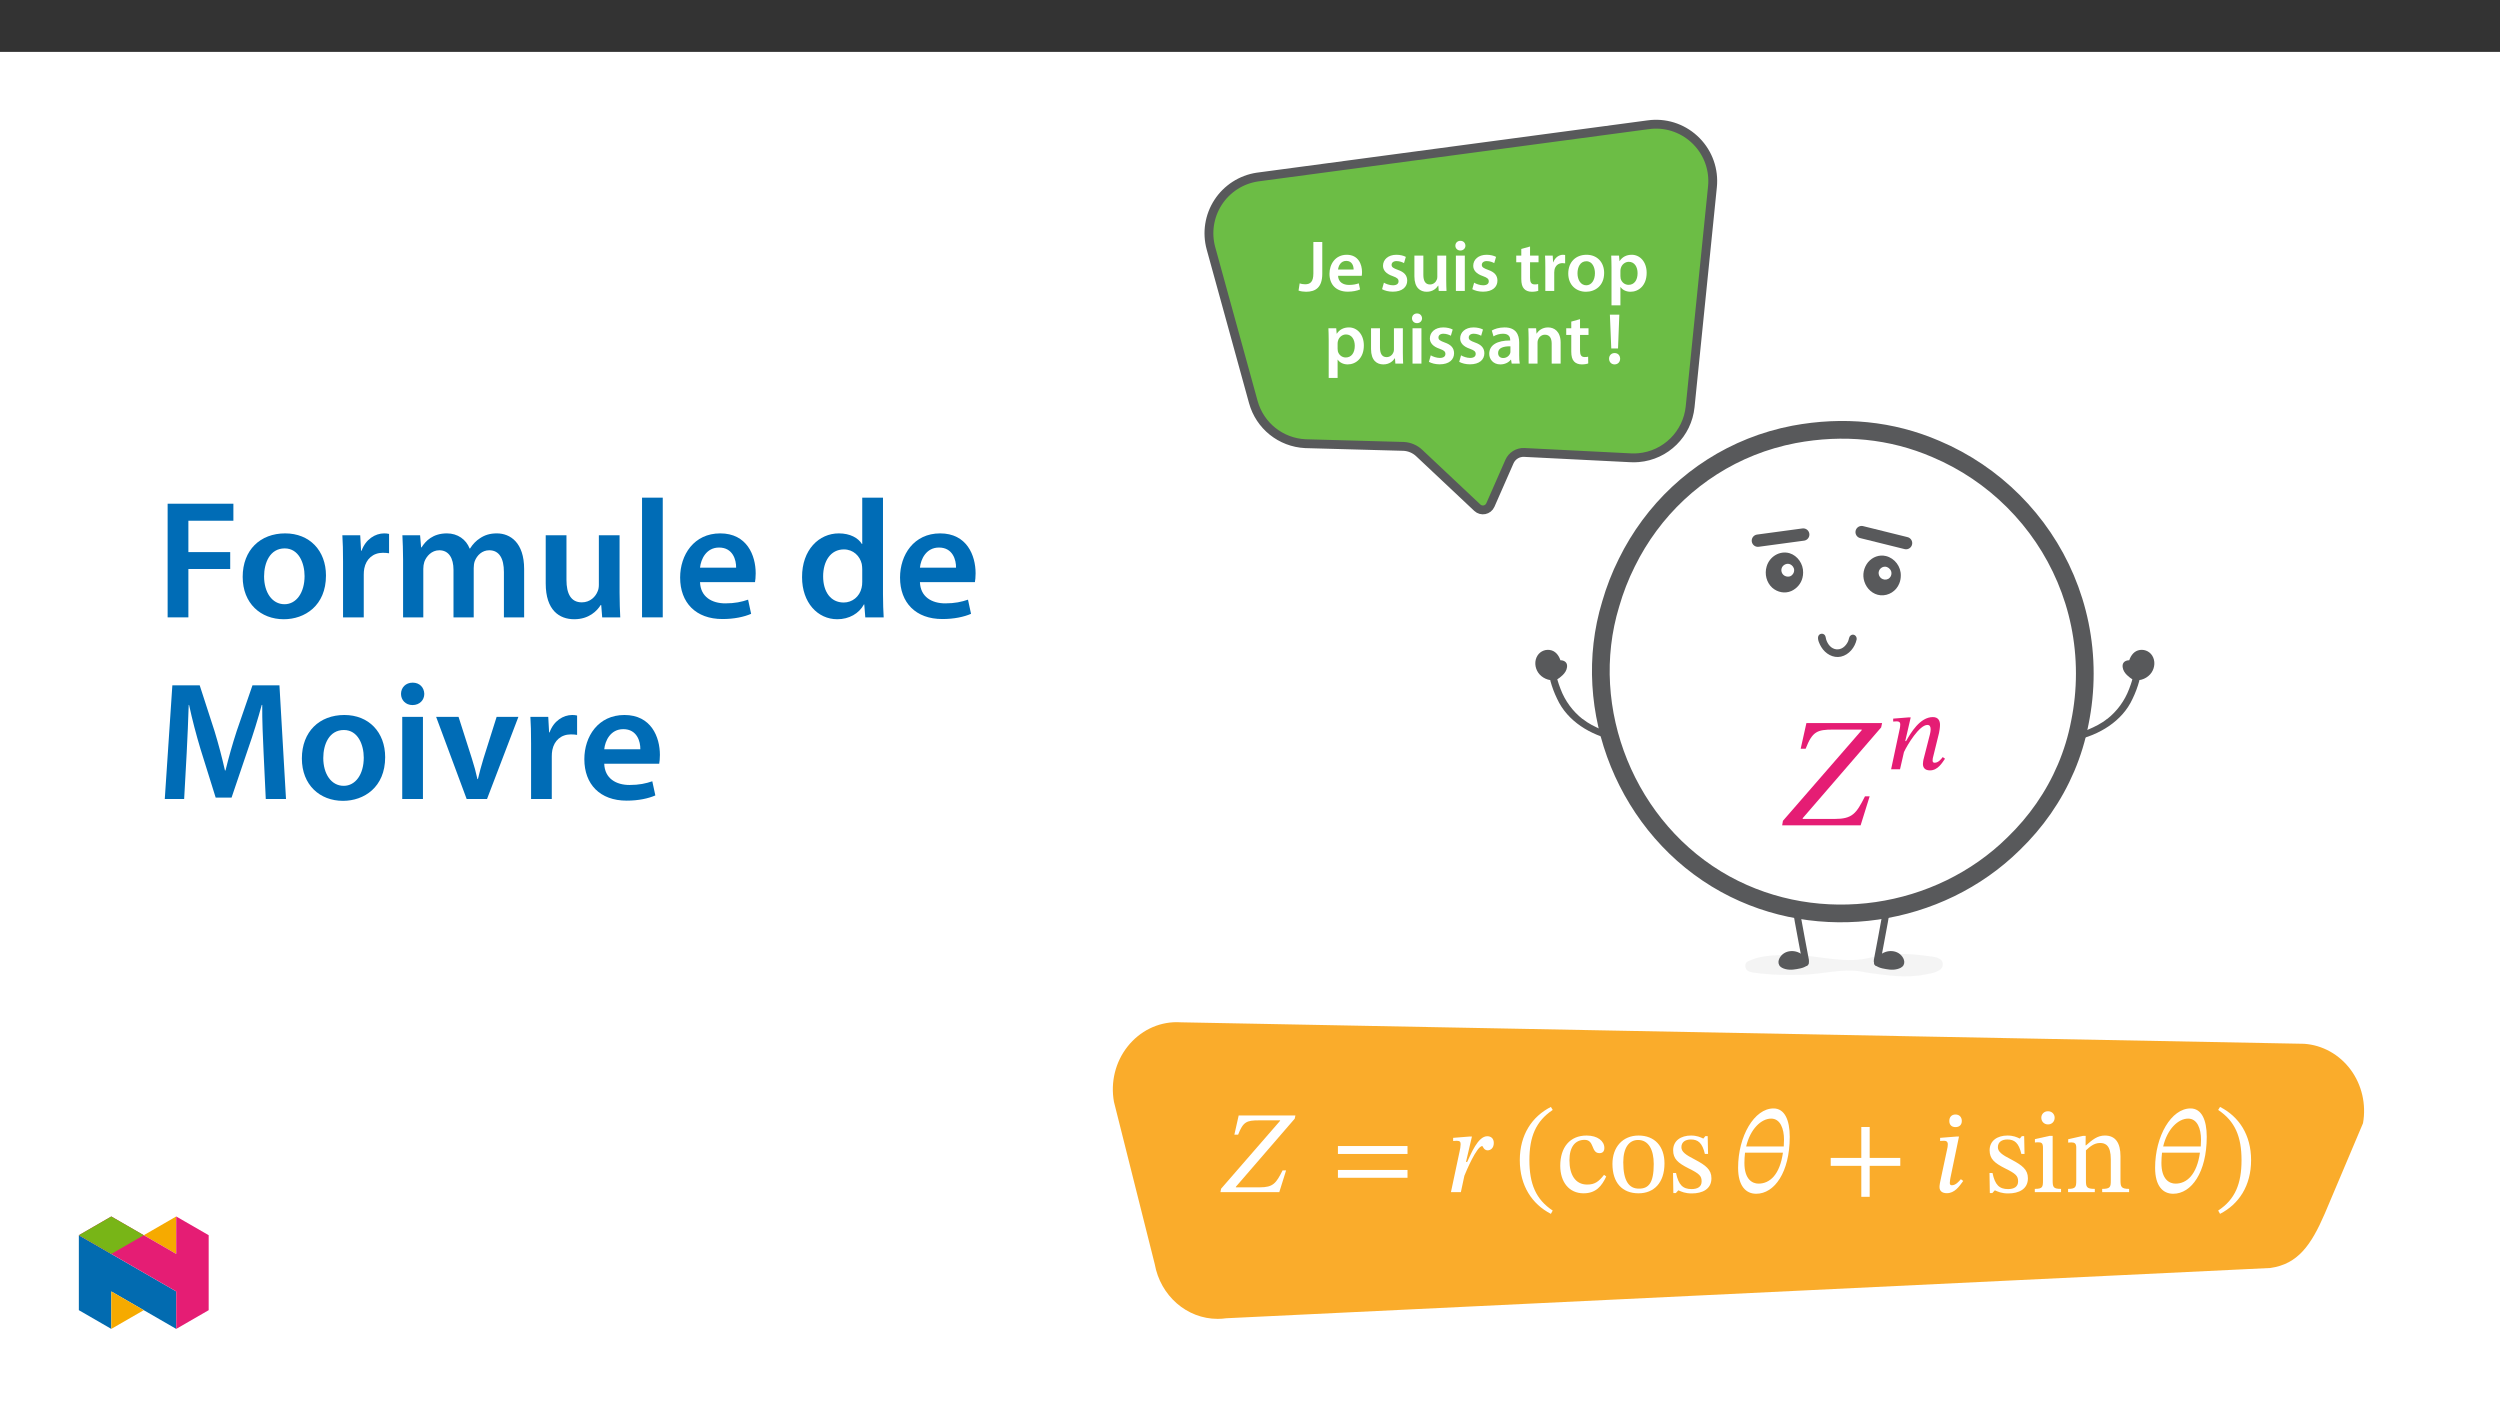 ﻿<?xml version="1.0" encoding="utf-8"?>
<svg xmlns="http://www.w3.org/2000/svg" xmlns:xlink="http://www.w3.org/1999/xlink" viewBox="0 0 960 540" version="1.1">
  <rect x="0" y="0" width="960" height="540" fill="#333333" stroke="none"/>
  <defs>
    <g>
      <symbol overflow="visible" id="glyph0-0">
        <path style="stroke:none;" d="M 0 0 L 13.953 0 L 13.953 -19.531 L 0 -19.531 Z M 6.969 -11.016 L 2.234 -18.125 L 11.719 -18.125 Z M 7.812 -9.766 L 12.547 -16.875 L 12.547 -2.656 Z M 2.234 -1.391 L 6.969 -8.5 L 11.719 -1.391 Z M 1.391 -16.875 L 6.141 -9.766 L 1.391 -2.656 Z M 1.391 -16.875 " />
      </symbol>
      <symbol overflow="visible" id="glyph0-1">
        <path style="stroke:none;" d="M 5.719 -6.719 C 5.719 -3.453 4.516 -2.562 2.562 -2.562 C 1.75 -2.562 1 -2.703 0.453 -2.906 L 0.031 -0.141 C 0.781 0.141 1.953 0.312 2.922 0.312 C 6.641 0.312 9.141 -1.422 9.141 -6.609 L 9.141 -18.797 L 5.719 -18.797 Z M 5.719 -6.719 " />
      </symbol>
      <symbol overflow="visible" id="glyph0-2">
        <path style="stroke:none;" d="M 13.359 -5.828 C 13.422 -6.141 13.469 -6.641 13.469 -7.281 C 13.469 -10.266 12.016 -13.891 7.609 -13.891 C 3.266 -13.891 0.969 -10.344 0.969 -6.578 C 0.969 -2.422 3.562 0.281 7.984 0.281 C 9.922 0.281 11.547 -0.078 12.719 -0.578 L 12.219 -2.922 C 11.156 -2.562 10.047 -2.312 8.453 -2.312 C 6.25 -2.312 4.344 -3.375 4.266 -5.828 Z M 4.266 -8.234 C 4.406 -9.625 5.297 -11.547 7.422 -11.547 C 9.703 -11.547 10.266 -9.484 10.234 -8.234 Z M 4.266 -8.234 " />
      </symbol>
      <symbol overflow="visible" id="glyph0-3">
        <path style="stroke:none;" d="M 1 -0.672 C 2.016 -0.109 3.484 0.281 5.125 0.281 C 8.734 0.281 10.656 -1.5 10.656 -3.984 C 10.625 -6 9.516 -7.25 7.031 -8.109 C 5.297 -8.75 4.656 -9.141 4.656 -10.016 C 4.656 -10.844 5.328 -11.469 6.547 -11.469 C 7.75 -11.469 8.875 -11.016 9.422 -10.688 L 10.125 -13.078 C 9.312 -13.531 8 -13.891 6.5 -13.891 C 3.344 -13.891 1.359 -12.047 1.359 -9.656 C 1.359 -8.031 2.453 -6.578 5.109 -5.688 C 6.781 -5.078 7.328 -4.625 7.328 -3.703 C 7.328 -2.812 6.672 -2.172 5.156 -2.172 C 3.938 -2.172 2.453 -2.703 1.703 -3.172 Z M 1 -0.672 " />
      </symbol>
      <symbol overflow="visible" id="glyph0-4">
        <path style="stroke:none;" d="M 14 -13.578 L 10.578 -13.578 L 10.578 -5.391 C 10.578 -5 10.516 -4.609 10.375 -4.328 C 10.047 -3.438 9.141 -2.484 7.75 -2.484 C 5.938 -2.484 5.219 -3.938 5.219 -6.188 L 5.219 -13.578 L 1.781 -13.578 L 1.781 -5.609 C 1.781 -1.172 4.047 0.312 6.5 0.312 C 8.953 0.312 10.297 -1.094 10.875 -2.031 L 10.969 -2.031 L 11.125 0 L 14.109 0 C 14.062 -1.109 14 -2.453 14 -4.078 Z M 14 -13.578 " />
      </symbol>
      <symbol overflow="visible" id="glyph0-5">
        <path style="stroke:none;" d="M 5.266 0 L 5.266 -13.578 L 1.844 -13.578 L 1.844 0 Z M 3.562 -19.25 C 2.422 -19.25 1.641 -18.438 1.641 -17.375 C 1.641 -16.375 2.406 -15.531 3.547 -15.531 C 4.734 -15.531 5.5 -16.375 5.5 -17.375 C 5.469 -18.438 4.734 -19.25 3.562 -19.25 Z M 3.562 -19.25 " />
      </symbol>
      <symbol overflow="visible" id="glyph0-6">
        <path style="stroke:none;" d="M 2.406 -16.125 L 2.406 -13.578 L 0.469 -13.578 L 0.469 -11.016 L 2.406 -11.016 L 2.406 -4.625 C 2.406 -2.844 2.734 -1.594 3.484 -0.812 C 4.125 -0.109 5.156 0.312 6.438 0.312 C 7.5 0.312 8.422 0.141 8.922 -0.062 L 8.875 -2.656 C 8.484 -2.531 8.141 -2.516 7.531 -2.516 C 6.219 -2.516 5.766 -3.344 5.766 -5.016 L 5.766 -11.016 L 9.031 -11.016 L 9.031 -13.578 L 5.766 -13.578 L 5.766 -17.062 Z M 2.406 -16.125 " />
      </symbol>
      <symbol overflow="visible" id="glyph0-7">
        <path style="stroke:none;" d="M 1.844 0 L 5.266 0 L 5.266 -7.062 C 5.266 -7.422 5.297 -7.781 5.359 -8.094 C 5.656 -9.656 6.812 -10.688 8.422 -10.688 C 8.844 -10.688 9.141 -10.656 9.453 -10.594 L 9.453 -13.812 C 9.172 -13.859 8.984 -13.891 8.641 -13.891 C 7.172 -13.891 5.578 -12.906 4.906 -11.016 L 4.828 -11.016 L 4.688 -13.578 L 1.734 -13.578 C 1.812 -12.391 1.844 -11.047 1.844 -9.203 Z M 1.844 0 " />
      </symbol>
      <symbol overflow="visible" id="glyph0-8">
        <path style="stroke:none;" d="M 8 -13.891 C 3.906 -13.891 0.969 -11.156 0.969 -6.688 C 0.969 -2.312 3.953 0.312 7.781 0.312 C 11.234 0.312 14.75 -1.922 14.75 -6.922 C 14.75 -11.047 12.047 -13.891 8 -13.891 Z M 7.922 -11.406 C 10.266 -11.406 11.219 -8.953 11.219 -6.828 C 11.219 -4.078 9.844 -2.172 7.891 -2.172 C 5.828 -2.172 4.516 -4.156 4.516 -6.781 C 4.516 -9.031 5.5 -11.406 7.922 -11.406 Z M 7.922 -11.406 " />
      </symbol>
      <symbol overflow="visible" id="glyph0-9">
        <path style="stroke:none;" d="M 1.844 5.516 L 5.266 5.516 L 5.266 -1.5 L 5.328 -1.5 C 6.031 -0.422 7.453 0.312 9.141 0.312 C 12.25 0.312 15.344 -2.062 15.344 -6.969 C 15.344 -11.219 12.75 -13.891 9.625 -13.891 C 7.562 -13.891 5.969 -13.031 4.969 -11.484 L 4.906 -11.484 L 4.734 -13.578 L 1.734 -13.578 C 1.781 -12.297 1.844 -10.844 1.844 -9.062 Z M 5.266 -7.781 C 5.266 -8.062 5.328 -8.375 5.391 -8.641 C 5.75 -10.156 7.062 -11.188 8.484 -11.188 C 10.688 -11.188 11.859 -9.234 11.859 -6.828 C 11.859 -4.156 10.578 -2.344 8.391 -2.344 C 6.922 -2.344 5.719 -3.344 5.359 -4.734 C 5.297 -5.047 5.266 -5.359 5.266 -5.688 Z M 5.266 -7.781 " />
      </symbol>
      <symbol overflow="visible" id="glyph0-10">
        <path style="stroke:none;" d="M 12.391 -8.141 C 12.391 -11.125 11.125 -13.891 6.781 -13.891 C 4.625 -13.891 2.875 -13.297 1.875 -12.688 L 2.531 -10.453 C 3.453 -11.047 4.859 -11.469 6.188 -11.469 C 8.594 -11.469 8.953 -9.984 8.953 -9.094 L 8.953 -8.875 C 3.938 -8.891 0.891 -7.141 0.891 -3.734 C 0.891 -1.672 2.422 0.312 5.156 0.312 C 6.938 0.312 8.375 -0.453 9.172 -1.5 L 9.266 -1.5 L 9.516 0 L 12.609 0 C 12.438 -0.844 12.391 -2.031 12.391 -3.266 Z M 9.031 -4.766 C 9.031 -4.516 9.031 -4.266 8.953 -4.016 C 8.625 -3.047 7.641 -2.141 6.25 -2.141 C 5.156 -2.141 4.297 -2.766 4.297 -4.094 C 4.297 -6.156 6.609 -6.672 9.031 -6.641 Z M 9.031 -4.766 " />
      </symbol>
      <symbol overflow="visible" id="glyph0-11">
        <path style="stroke:none;" d="M 1.844 0 L 5.266 0 L 5.266 -8 C 5.266 -8.391 5.328 -8.812 5.438 -9.094 C 5.797 -10.125 6.75 -11.094 8.109 -11.094 C 9.984 -11.094 10.703 -9.625 10.703 -7.672 L 10.703 0 L 14.141 0 L 14.141 -8.062 C 14.141 -12.359 11.688 -13.891 9.312 -13.891 C 7.062 -13.891 5.578 -12.609 4.969 -11.547 L 4.875 -11.547 L 4.719 -13.578 L 1.734 -13.578 C 1.781 -12.406 1.844 -11.094 1.844 -9.531 Z M 1.844 0 " />
      </symbol>
      <symbol overflow="visible" id="glyph0-12">
        <path style="stroke:none;" d="M 4.797 -5.797 L 5.297 -18.797 L 1.672 -18.797 L 2.203 -5.797 Z M 3.453 0.312 C 4.766 0.312 5.609 -0.641 5.609 -1.875 C 5.578 -3.156 4.766 -4.047 3.484 -4.047 C 2.234 -4.047 1.359 -3.156 1.359 -1.875 C 1.359 -0.641 2.234 0.312 3.453 0.312 Z M 3.453 0.312 " />
      </symbol>
      <symbol overflow="visible" id="glyph1-0">
        <path style="stroke:none;" d="M 19.125 -10.156 L 19.125 -11.125 C 19.125 -17.641 28.75 -22.297 28.75 -31.094 C 28.75 -37.297 23.547 -40 17.688 -40 C 11.656 -40 7.531 -36.594 7.531 -31.75 C 7.531 -28.938 8.672 -27.562 10.578 -27.562 C 12.016 -27.562 13.266 -28.344 13.266 -30.188 C 13.266 -32.469 12.016 -32.516 12.016 -34.5 C 12.016 -36.344 13.625 -37.719 17.156 -37.719 C 20.984 -37.719 23.375 -35.625 23.375 -30.906 C 23.375 -21.703 16.734 -19.484 16.734 -11.719 L 16.734 -10.156 Z M 21.406 -2.875 C 21.406 -4.719 20.141 -6.391 18.047 -6.391 C 15.844 -6.391 14.531 -4.781 14.531 -2.875 C 14.531 -0.891 15.656 0.484 18 0.484 C 20.141 0.484 21.406 -0.953 21.406 -2.875 Z M 35.562 10.109 L 35.562 -46.922 L 0.594 -46.922 L 0.594 10.109 Z M 32.469 6.938 L 3.641 6.938 L 3.641 -43.875 L 32.469 -43.875 Z M 32.469 6.938 " />
      </symbol>
      <symbol overflow="visible" id="glyph1-1">
        <path style="stroke:none;" d="M 33.422 -11.125 L 31.625 -11.125 C 28.281 -4.484 26.781 -2.453 19.969 -2.453 L 7.719 -2.453 L 7.719 -2.75 L 37.844 -37.609 L 38.203 -39.281 L 9.141 -39.281 L 6.938 -29.406 L 8.844 -29.406 C 11.422 -36.047 13.266 -36.766 19.422 -36.766 L 30.375 -36.766 L 30.375 -36.531 L 0.125 -1.734 L -0.172 0 L 29.953 0 Z M 33.422 -11.125 " />
      </symbol>
      <symbol overflow="visible" id="glyph2-0">
        <path style="stroke:none;" d="M 13.391 -7.109 L 13.391 -7.781 C 13.391 -12.344 20.125 -15.609 20.125 -21.766 C 20.125 -26.109 16.484 -28 12.391 -28 C 8.156 -28 5.266 -25.609 5.266 -22.219 C 5.266 -20.25 6.062 -19.297 7.406 -19.297 C 8.406 -19.297 9.297 -19.828 9.297 -21.125 C 9.297 -22.719 8.406 -22.766 8.406 -24.141 C 8.406 -25.438 9.547 -26.406 12.016 -26.406 C 14.688 -26.406 16.359 -24.938 16.359 -21.641 C 16.359 -15.188 11.719 -13.641 11.719 -8.203 L 11.719 -7.109 Z M 14.984 -2.016 C 14.984 -3.312 14.094 -4.484 12.641 -4.484 C 11.094 -4.484 10.172 -3.344 10.172 -2.016 C 10.172 -0.625 10.969 0.328 12.594 0.328 C 14.094 0.328 14.984 -0.672 14.984 -2.016 Z M 24.891 7.078 L 24.891 -32.844 L 0.422 -32.844 L 0.422 7.078 Z M 22.719 4.859 L 2.547 4.859 L 2.547 -30.719 L 22.719 -30.719 Z M 22.719 4.859 " />
      </symbol>
      <symbol overflow="visible" id="glyph2-1">
        <path style="stroke:none;" d="M 21.797 -4.688 C 21.172 -3.891 20.125 -2.516 18.703 -2.516 C 18.125 -2.516 17.906 -2.844 17.906 -3.312 C 17.906 -3.812 18 -4.312 18 -4.312 L 20.375 -13.969 C 20.5 -14.562 20.75 -15.984 20.75 -17.078 C 20.75 -18.578 20.125 -20.047 18 -20.047 C 13.062 -20.047 9.5 -13.969 7.734 -10.844 L 7.406 -10.844 L 9.5 -19.922 L 8.578 -19.922 L 2.766 -19.453 L 2.766 -18.328 C 2.766 -18.328 3.594 -18.406 4.141 -18.406 C 5.109 -18.406 5.484 -18 5.484 -17.281 C 5.484 -16.656 5.359 -15.906 5.359 -15.906 L 1.969 0 L 5.391 0 L 6.906 -6.609 C 8.25 -9.5 12.844 -17.031 15.906 -17.031 C 16.859 -17.031 17.156 -16.312 17.156 -15.359 C 17.156 -14.516 16.859 -13.344 16.859 -13.344 L 14.391 -3.688 C 14.359 -3.469 14.188 -2.719 14.188 -2.047 C 14.188 -0.797 14.812 0.422 16.906 0.422 C 19.922 0.422 21.594 -2.516 22.672 -4.062 Z M 21.797 -4.688 " />
      </symbol>
      <symbol overflow="visible" id="glyph3-0">
        <path style="stroke:none;" d="M 14.344 -7.625 L 14.344 -8.344 C 14.344 -13.219 21.562 -16.719 21.562 -23.312 C 21.562 -27.969 17.656 -29.984 13.266 -29.984 C 8.734 -29.984 5.641 -27.438 5.641 -23.797 C 5.641 -21.703 6.5 -20.672 7.938 -20.672 C 9.016 -20.672 9.953 -21.25 9.953 -22.641 C 9.953 -24.344 9.016 -24.391 9.016 -25.859 C 9.016 -27.25 10.219 -28.281 12.859 -28.281 C 15.734 -28.281 17.531 -26.719 17.531 -23.172 C 17.531 -16.266 12.547 -14.609 12.547 -8.781 L 12.547 -7.625 Z M 16.047 -2.156 C 16.047 -3.547 15.109 -4.797 13.531 -4.797 C 11.875 -4.797 10.891 -3.594 10.891 -2.156 C 10.891 -0.672 11.75 0.359 13.5 0.359 C 15.109 0.359 16.047 -0.719 16.047 -2.156 Z M 26.672 7.578 L 26.672 -35.188 L 0.453 -35.188 L 0.453 7.578 Z M 24.344 5.203 L 2.734 5.203 L 2.734 -32.906 L 24.344 -32.906 Z M 24.344 5.203 " />
      </symbol>
      <symbol overflow="visible" id="glyph3-1">
        <path style="stroke:none;" d="M 25.062 -8.344 L 23.719 -8.344 C 21.203 -3.359 20.078 -1.844 14.969 -1.844 L 5.781 -1.844 L 5.781 -2.062 L 28.375 -28.203 L 28.641 -29.453 L 6.859 -29.453 L 5.203 -22.062 L 6.641 -22.062 C 8.562 -27.031 9.953 -27.562 14.562 -27.562 L 22.766 -27.562 L 22.766 -27.391 L 0.094 -1.297 L -0.141 0 L 22.453 0 Z M 25.062 -8.344 " />
      </symbol>
      <symbol overflow="visible" id="glyph3-2">
        <path style="stroke:none;" d="M 29.5 -14.656 L 29.5 -17.703 L 2.781 -17.703 L 2.781 -14.656 Z M 29.5 -5.516 L 29.5 -8.516 L 2.781 -8.516 L 2.781 -5.516 Z M 29.5 -5.516 " />
      </symbol>
      <symbol overflow="visible" id="glyph3-3">
        <path style="stroke:none;" d="M 7.219 -11.609 L 9.5 -21.344 L 8.516 -21.344 L 2.281 -20.844 L 2.281 -19.641 C 2.281 -19.641 3.188 -19.719 3.672 -19.719 C 4.938 -19.719 5.156 -19.234 5.156 -18.375 C 5.156 -17.578 4.938 -16.406 4.75 -15.594 L 1.438 0 L 5.25 0 L 6.594 -6.281 C 7.312 -8.062 11.344 -17.703 13.5 -17.703 C 13.625 -17.703 14.078 -16.047 15.516 -16.047 C 16.672 -16.047 17.891 -16.906 17.891 -18.875 C 17.891 -20.625 16.812 -21.469 15.375 -21.469 C 11.797 -21.469 9.094 -14.609 7.672 -11.609 Z M 7.219 -11.609 " />
      </symbol>
      <symbol overflow="visible" id="glyph3-4">
        <path style="stroke:none;" d="M 1.922 -12.281 C 1.922 -2.422 6.641 4.625 13.859 8.344 L 14.562 7.078 C 8.031 2.781 5.609 -3.266 5.609 -12.281 C 5.609 -21.203 8.031 -27.203 14.562 -31.562 L 13.859 -32.719 C 6.641 -29.047 1.922 -22.062 1.922 -12.281 Z M 1.922 -12.281 " />
      </symbol>
      <symbol overflow="visible" id="glyph3-5">
        <path style="stroke:none;" d="M 21.391 -21.25 C 21.391 -27.75 19.406 -32.141 15.156 -32.141 C 7.844 -32.141 1.562 -21.609 1.562 -9.328 C 1.562 -2.375 4.531 0.625 8.516 0.625 C 15.516 0.625 21.391 -7.625 21.391 -21.25 Z M 9.406 -3.266 C 7.031 -3.266 3.984 -4.891 3.984 -11.203 C 3.984 -12.375 4.078 -14.031 4.219 -15.156 L 18.781 -15.156 C 17.578 -6.672 13.719 -3.266 9.406 -3.266 Z M 14.25 -28.234 C 17.75 -28.234 19.188 -24.391 19.188 -20.172 C 19.188 -19.359 19.141 -18.375 19.094 -17.531 L 4.656 -17.531 C 6.234 -24.25 10.438 -28.234 14.25 -28.234 Z M 14.25 -28.234 " />
      </symbol>
      <symbol overflow="visible" id="glyph3-6">
        <path style="stroke:none;" d="M 29.5 -10.094 L 29.5 -13.141 L 17.75 -13.141 L 17.75 -25.016 L 14.531 -25.016 L 14.531 -13.141 L 2.781 -13.141 L 2.781 -10.094 L 14.531 -10.094 L 14.531 1.797 L 17.75 1.797 L 17.75 -10.094 Z M 29.5 -10.094 " />
      </symbol>
      <symbol overflow="visible" id="glyph3-7">
        <path style="stroke:none;" d="M 10.891 -27.344 C 10.891 -28.781 9.953 -29.812 8.469 -29.812 C 7.031 -29.812 6.094 -28.875 6.094 -27.344 C 6.094 -25.781 7.031 -24.969 8.469 -24.969 C 9.953 -24.969 10.891 -25.828 10.891 -27.344 Z M 9.812 -21.344 L 8.828 -21.344 L 2.562 -20.844 L 2.562 -19.641 C 2.562 -19.641 3.312 -19.719 4.078 -19.719 C 5.297 -19.719 5.516 -19 5.516 -18.422 C 5.516 -17.656 5.375 -17.031 5.375 -17.031 L 3.094 -6.359 C 2.516 -3.719 2.328 -2.734 2.328 -1.969 C 2.328 -0.406 3.359 0.406 5.156 0.406 C 8.109 0.406 9.859 -2.109 11.438 -4.297 L 10.531 -4.969 C 9.812 -4.172 8.609 -2.641 7.078 -2.641 C 6.547 -2.641 6.281 -2.906 6.281 -3.5 C 6.281 -4.125 6.5 -5.375 6.5 -5.375 Z M 9.812 -21.344 " />
      </symbol>
      <symbol overflow="visible" id="glyph3-8">
        <path style="stroke:none;" d="M 14.031 -12.281 C 14.031 -22.062 9.328 -29.047 2.109 -32.719 L 1.391 -31.562 C 7.938 -27.203 10.359 -21.203 10.359 -12.281 C 10.359 -3.266 7.938 2.781 1.391 7.078 L 2.109 8.344 C 9.328 4.625 14.031 -2.422 14.031 -12.281 Z M 14.031 -12.281 " />
      </symbol>
      <symbol overflow="visible" id="glyph4-0">
        <path style="stroke:none;" d="M 14.344 -7.625 L 14.344 -8.344 C 14.344 -13.219 21.562 -16.719 21.562 -23.312 C 21.562 -27.969 17.656 -29.984 13.266 -29.984 C 8.734 -29.984 5.641 -27.438 5.641 -23.797 C 5.641 -21.703 6.5 -20.672 7.938 -20.672 C 9.016 -20.672 9.953 -21.25 9.953 -22.641 C 9.953 -24.344 9.016 -24.391 9.016 -25.859 C 9.016 -27.25 10.219 -28.281 12.859 -28.281 C 15.734 -28.281 17.531 -26.719 17.531 -23.172 C 17.531 -16.266 12.547 -14.609 12.547 -8.781 L 12.547 -7.625 Z M 16.047 -2.156 C 16.047 -3.547 15.109 -4.797 13.531 -4.797 C 11.875 -4.797 10.891 -3.594 10.891 -2.156 C 10.891 -0.672 11.75 0.359 13.5 0.359 C 15.109 0.359 16.047 -0.719 16.047 -2.156 Z M 26.672 7.578 L 26.672 -35.188 L 0.453 -35.188 L 0.453 7.578 Z M 24.344 5.203 L 2.734 5.203 L 2.734 -32.906 L 24.344 -32.906 Z M 24.344 5.203 " />
      </symbol>
      <symbol overflow="visible" id="glyph4-1">
        <path style="stroke:none;" d="M 18.297 -6.641 C 16.266 -4.031 14.75 -2.906 11.828 -2.906 C 7.219 -2.906 5.016 -6.766 5.016 -12.234 C 5.016 -17.391 7.219 -20.078 10.844 -20.078 C 14.703 -20.078 13.219 -14.969 16.547 -14.969 C 17.797 -14.969 18.422 -15.688 18.422 -16.984 C 18.422 -19.594 15.828 -21.734 11.609 -21.734 C 5.156 -21.734 1.484 -17.172 1.484 -10.125 C 1.484 -3.906 4.844 0.453 10.438 0.453 C 15.234 0.453 17.438 -2.375 19.141 -6 Z M 18.297 -6.641 " />
      </symbol>
      <symbol overflow="visible" id="glyph4-2">
        <path style="stroke:none;" d="M 11.562 -21.734 C 5.516 -21.734 1.531 -17.344 1.531 -10.844 C 1.531 -3.594 5.297 0.453 11.562 0.453 C 17.391 0.453 21.516 -3.5 21.516 -11.031 C 21.516 -17.656 17.703 -21.734 11.562 -21.734 Z M 11.391 -20.031 C 15.375 -20.031 17.391 -16.312 17.391 -10.797 C 17.391 -3.5 15.422 -1.344 11.75 -1.344 C 7.891 -1.297 5.688 -4.297 5.688 -11.438 C 5.688 -17.172 7.984 -20.031 11.391 -20.031 Z M 11.391 -20.031 " />
      </symbol>
      <symbol overflow="visible" id="glyph4-3">
        <path style="stroke:none;" d="M 1.75 -7.359 L 1.875 0.359 L 2.828 0.359 L 3.766 -0.672 L 3.859 -0.672 C 5.016 -0.172 6.359 0.5 8.969 0.5 C 13 0.5 16.5 -1.125 16.5 -5.328 C 16.5 -8.656 14.297 -10.312 10.219 -12.469 C 6.453 -14.391 4.969 -15.516 4.969 -17.266 C 4.969 -19.281 6.547 -20.219 8.609 -20.219 C 11.344 -20.219 13 -18.922 13.984 -14.656 L 15.203 -14.656 L 15.062 -21.516 L 14.172 -21.516 L 13.406 -20.578 L 13.359 -20.578 C 12.234 -21.109 10.891 -21.734 8.656 -21.734 C 4.797 -21.734 1.797 -19.766 1.797 -16.094 C 1.797 -12.781 3.625 -11.203 7.703 -9.141 C 11.875 -7.078 12.734 -6.234 12.734 -4.125 C 12.734 -2.016 11.125 -1.172 8.875 -1.172 C 5.562 -1.172 3.859 -2.734 2.906 -7.359 Z M 1.75 -7.359 " />
      </symbol>
      <symbol overflow="visible" id="glyph4-4">
        <path style="stroke:none;" d="M 6.5 -31.062 C 4.938 -31.062 3.938 -29.906 3.938 -28.562 C 3.938 -27.172 4.969 -26 6.5 -26 C 8.062 -26 9.062 -27.172 9.062 -28.562 C 9.062 -29.906 8.062 -31.062 6.5 -31.062 Z M 11.516 -1.25 C 8.516 -1.25 8.297 -1.922 8.297 -4.531 L 8.297 -21.609 L 7.125 -21.609 L 1.484 -20.359 L 1.484 -19.047 C 1.484 -19.047 1.969 -19.141 2.594 -19.141 C 3.906 -19.141 4.578 -18.969 4.578 -17.031 L 4.578 -4.531 C 4.578 -1.969 4.438 -1.25 1.438 -1.25 L 1.438 0 L 11.516 0 Z M 11.516 -1.25 " />
      </symbol>
      <symbol overflow="visible" id="glyph4-5">
        <path style="stroke:none;" d="M 21.562 -13.766 C 21.562 -18.922 19.641 -21.734 15.562 -21.734 C 12.734 -21.734 10.766 -20.125 8.344 -17.969 L 8.156 -17.969 L 8.203 -21.609 L 7.172 -21.609 L 1.484 -20.312 L 1.484 -19 C 1.484 -19 1.922 -19.094 2.688 -19.094 C 3.906 -19.094 4.578 -18.734 4.578 -17.125 L 4.578 -4.531 C 4.578 -2.016 4.438 -1.25 1.438 -1.25 L 1.438 0 L 11.703 0 L 11.703 -1.25 C 8.469 -1.25 8.297 -2.016 8.297 -4.531 L 8.297 -16.047 C 9.641 -17.266 11.297 -18.875 13.719 -18.875 C 15.734 -18.875 17.844 -18.016 17.844 -12.641 L 17.844 -4.531 C 17.844 -2.016 17.703 -1.25 14.531 -1.25 L 14.531 0 L 24.875 0 L 24.875 -1.25 C 21.875 -1.25 21.562 -2.016 21.562 -4.531 Z M 21.562 -13.766 " />
      </symbol>
      <symbol overflow="visible" id="glyph5-0">
        <path style="stroke:none;" d="M 0 0 L 32.375 0 L 32.375 -45.328 L 0 -45.328 Z M 16.188 -25.578 L 5.188 -42.094 L 27.188 -42.094 Z M 18.125 -22.656 L 29.141 -39.172 L 29.141 -6.156 Z M 5.188 -3.234 L 16.188 -19.75 L 27.188 -3.234 Z M 3.234 -39.172 L 14.25 -22.656 L 3.234 -6.156 Z M 3.234 -39.172 " />
      </symbol>
      <symbol overflow="visible" id="glyph5-1">
        <path style="stroke:none;" d="M 4.594 0 L 12.562 0 L 12.562 -18.578 L 28.625 -18.578 L 28.625 -25.062 L 12.562 -25.062 L 12.562 -37.109 L 29.844 -37.109 L 29.844 -43.641 L 4.594 -43.641 Z M 4.594 0 " />
      </symbol>
      <symbol overflow="visible" id="glyph5-2">
        <path style="stroke:none;" d="M 18.578 -32.25 C 9.062 -32.25 2.266 -25.906 2.266 -15.547 C 2.266 -5.375 9.188 0.719 18.062 0.719 C 26.094 0.719 34.25 -4.469 34.25 -16.062 C 34.25 -25.641 27.969 -32.25 18.578 -32.25 Z M 18.391 -26.484 C 23.828 -26.484 26.031 -20.781 26.031 -15.859 C 26.031 -9.453 22.859 -5.047 18.328 -5.047 C 13.531 -5.047 10.484 -9.641 10.484 -15.734 C 10.484 -20.984 12.75 -26.484 18.391 -26.484 Z M 18.391 -26.484 " />
      </symbol>
      <symbol overflow="visible" id="glyph5-3">
        <path style="stroke:none;" d="M 4.281 0 L 12.234 0 L 12.234 -16.375 C 12.234 -17.219 12.297 -18.062 12.438 -18.781 C 13.141 -22.406 15.797 -24.797 19.547 -24.797 C 20.531 -24.797 21.234 -24.734 21.953 -24.609 L 21.953 -32.047 C 21.297 -32.188 20.844 -32.25 20.078 -32.25 C 16.641 -32.25 12.953 -29.984 11.391 -25.578 L 11.203 -25.578 L 10.875 -31.531 L 4.016 -31.531 C 4.203 -28.75 4.281 -25.641 4.281 -21.375 Z M 4.281 0 " />
      </symbol>
      <symbol overflow="visible" id="glyph5-4">
        <path style="stroke:none;" d="M 4.281 0 L 12.047 0 L 12.047 -18.641 C 12.047 -19.547 12.172 -20.469 12.438 -21.297 C 13.203 -23.438 15.219 -25.766 18.188 -25.766 C 21.891 -25.766 23.641 -22.656 23.641 -18.266 L 23.641 0 L 31.406 0 L 31.406 -18.906 C 31.406 -19.812 31.531 -20.844 31.797 -21.562 C 32.641 -23.828 34.641 -25.766 37.359 -25.766 C 41.188 -25.766 43 -22.656 43 -17.422 L 43 0 L 50.766 0 L 50.766 -18.578 C 50.766 -28.688 45.453 -32.25 40.281 -32.25 C 37.625 -32.25 35.609 -31.594 33.797 -30.375 C 32.375 -29.469 31.078 -28.172 29.984 -26.422 L 29.844 -26.422 C 28.484 -29.922 25.25 -32.25 21.109 -32.25 C 15.734 -32.25 12.891 -29.328 11.391 -26.875 L 11.203 -26.875 L 10.812 -31.531 L 4.016 -31.531 C 4.141 -28.812 4.281 -25.766 4.281 -22.141 Z M 4.281 0 " />
      </symbol>
      <symbol overflow="visible" id="glyph5-5">
        <path style="stroke:none;" d="M 32.5 -31.531 L 24.547 -31.531 L 24.547 -12.5 C 24.547 -11.594 24.406 -10.688 24.094 -10.031 C 23.312 -7.969 21.234 -5.766 18 -5.766 C 13.797 -5.766 12.109 -9.125 12.109 -14.375 L 12.109 -31.531 L 4.141 -31.531 L 4.141 -13.016 C 4.141 -2.719 9.391 0.719 15.094 0.719 C 20.781 0.719 23.891 -2.531 25.25 -4.734 L 25.453 -4.734 L 25.828 0 L 32.766 0 C 32.641 -2.594 32.5 -5.703 32.5 -9.453 Z M 32.5 -31.531 " />
      </symbol>
      <symbol overflow="visible" id="glyph5-6">
        <path style="stroke:none;" d="M 4.281 0 L 12.234 0 L 12.234 -45.969 L 4.281 -45.969 Z M 4.281 0 " />
      </symbol>
      <symbol overflow="visible" id="glyph5-7">
        <path style="stroke:none;" d="M 31.016 -13.531 C 31.141 -14.25 31.281 -15.406 31.281 -16.906 C 31.281 -23.828 27.906 -32.25 17.672 -32.25 C 7.578 -32.25 2.266 -24.016 2.266 -15.281 C 2.266 -5.641 8.281 0.641 18.516 0.641 C 23.047 0.641 26.812 -0.188 29.531 -1.359 L 28.359 -6.797 C 25.906 -5.953 23.312 -5.375 19.625 -5.375 C 14.5 -5.375 10.094 -7.828 9.906 -13.531 Z M 9.906 -19.094 C 10.234 -22.344 12.297 -26.812 17.219 -26.812 C 22.531 -26.812 23.828 -22.016 23.766 -19.094 Z M 9.906 -19.094 " />
      </symbol>
      <symbol overflow="visible" id="glyph5-8">
        <path style="stroke:none;" d="M 25.375 -45.969 L 25.375 -28.172 L 25.25 -28.172 C 23.828 -30.5 20.719 -32.25 16.375 -32.25 C 8.812 -32.25 2.203 -25.969 2.266 -15.406 C 2.266 -5.703 8.219 0.719 15.797 0.719 C 20.328 0.719 24.156 -1.484 26.031 -4.984 L 26.156 -4.984 L 26.547 0 L 33.609 0 C 33.469 -2.141 33.344 -5.641 33.344 -8.875 L 33.344 -45.969 Z M 25.375 -13.656 C 25.375 -12.828 25.312 -12.047 25.125 -11.328 C 24.344 -7.906 21.5 -5.703 18.266 -5.703 C 13.203 -5.703 10.359 -9.906 10.359 -15.734 C 10.359 -21.562 13.203 -26.094 18.328 -26.094 C 21.953 -26.094 24.469 -23.562 25.188 -20.531 C 25.312 -19.875 25.375 -19.031 25.375 -18.391 Z M 25.375 -13.656 " />
      </symbol>
      <symbol overflow="visible" id="glyph5-9">
        <path style="stroke:none;" d="M 42.281 0 L 50.047 0 L 47.531 -43.641 L 37.172 -43.641 L 31.141 -26.156 C 29.469 -21.047 27.969 -15.672 26.812 -10.938 L 26.609 -10.938 C 25.516 -15.797 24.156 -20.984 22.594 -26.094 L 16.906 -43.641 L 6.406 -43.641 L 3.5 0 L 10.938 0 L 11.906 -17.547 C 12.234 -23.5 12.5 -30.438 12.688 -36.125 L 12.828 -36.125 C 13.984 -30.688 15.547 -24.734 17.219 -19.172 L 23.047 -0.516 L 29.141 -0.516 L 35.547 -19.422 C 37.484 -24.922 39.297 -30.828 40.734 -36.125 L 40.922 -36.125 C 40.859 -30.234 41.188 -23.438 41.438 -17.812 Z M 42.281 0 " />
      </symbol>
      <symbol overflow="visible" id="glyph5-10">
        <path style="stroke:none;" d="M 12.234 0 L 12.234 -31.531 L 4.281 -31.531 L 4.281 0 Z M 8.281 -44.672 C 5.641 -44.672 3.812 -42.797 3.812 -40.344 C 3.812 -38.016 5.562 -36.062 8.219 -36.062 C 11 -36.062 12.75 -38.016 12.75 -40.344 C 12.688 -42.797 11 -44.672 8.281 -44.672 Z M 8.281 -44.672 " />
      </symbol>
      <symbol overflow="visible" id="glyph5-11">
        <path style="stroke:none;" d="M 0.719 -31.531 L 12.438 0 L 20.266 0 L 32.312 -31.531 L 23.953 -31.531 L 18.906 -15.547 C 18.062 -12.688 17.359 -10.234 16.766 -7.641 L 16.578 -7.641 C 16 -10.234 15.344 -12.75 14.438 -15.547 L 9.328 -31.531 Z M 0.719 -31.531 " />
      </symbol>
    </g>
    <filter id="alpha" filterUnits="objectBoundingBox" x="0%" y="0%" width="100%" height="100%">
      <feColorMatrix type="matrix" in="SourceGraphic" values="0 0 0 0 1 0 0 0 0 1 0 0 0 0 1 0 0 0 1 0" />
    </filter>
    <mask id="mask0">
      <g filter="url(#alpha)">
        <rect x="0" y="0" width="481" height="462" style="fill:rgb(0%,0%,0%);fill-opacity:0.05;stroke:none;" />
      </g>
    </mask>
    <clipPath id="clip3">
      <path d="M 0.148 0.32 L 76.035 0.32 L 76.035 8.922 L 0.148 8.922 Z M 0.148 0.32 " />
    </clipPath>
    <clipPath id="clip2">
      <rect width="77" height="9" />
    </clipPath>
    <g id="surface7" clip-path="url(#clip2)">
      <g clip-path="url(#clip3)" clip-rule="nonzero">
        <path style=" stroke:none;fill-rule:nonzero;fill:rgb(6.699%,6.699%,6.699%);fill-opacity:1;" d="M 76.012 3.977 C 76.426 7.305 71.133 7.824 69.098 8.234 C 61.879 9.699 54.535 8.516 47.328 7.559 C 46.512 7.387 45.695 7.227 44.875 7.09 C 37.348 5.832 29.98 8.047 22.469 8.301 C 16.23 8.508 9.949 8.398 3.73 7.523 C 2.742 7.383 1.027 7.238 0.398 5.91 C -0.23 4.574 0.422 3.551 1.34 3.098 C 5.777 0.91 10.605 0.906 15.238 0.676 C 24.676 0.207 33.988 3.309 43.395 2.535 C 45.488 2.359 47.559 1.895 49.629 1.457 C 50.32 1.312 51.012 1.168 51.703 1.039 C 55.656 0.312 59.691 0.188 63.688 0.438 C 65.727 0.566 67.766 0.762 69.789 1.059 C 71.457 1.305 73.703 1.34 75.121 2.422 C 75.652 2.828 75.938 3.391 76.012 3.977 " />
      </g>
    </g>
    <clipPath id="clip4">
      <path d="M 0.328 0.996 L 279 0.996 L 279 199 L 0.328 199 Z M 0.328 0.996 " />
    </clipPath>
    <clipPath id="clip5">
      <path d="M 0.328 347 L 480.812 347 L 480.812 461.445 L 0.328 461.445 Z M 0.328 347 " />
    </clipPath>
    <clipPath id="clip1">
      <rect width="481" height="462" />
    </clipPath>
    <g id="surface4" clip-path="url(#clip1)">
      <use xlink:href="#surface7" transform="matrix(1,0,0,1,243,321)" mask="url(#mask0)" />
      <path style=" stroke:none;fill-rule:nonzero;fill:rgb(34.499%,34.9%,35.699%);fill-opacity:1;" d="M 368.922 237.008 C 370.953 236.52 372.918 235.93 374.844 235.18 L 374.762 235.199 C 377.391 234.09 379.977 232.816 382.168 231.027 L 382.105 231.133 C 385.93 228.133 388.879 224.121 390.594 219.547 C 390.82 218.969 391.035 218.387 391.23 217.797 C 391.336 217.484 391.438 217.172 391.535 216.855 C 391.578 216.707 391.621 216.559 391.668 216.41 C 391.715 216.258 391.656 216.453 391.648 216.473 C 391.684 216.359 391.715 216.246 391.746 216.133 C 391.934 215.441 392.516 214.824 393.305 214.977 C 393.965 215.102 394.664 215.793 394.461 216.535 C 393.824 218.863 392.98 221.121 391.934 223.273 C 387.973 232.023 378.996 237.297 369.887 239.258 C 369.117 239.363 368.188 239.16 368.039 238.227 C 367.973 237.629 368.367 237.086 368.922 237.008 " />
      <path style=" stroke:none;fill-rule:nonzero;fill:rgb(34.499%,34.9%,35.699%);fill-opacity:1;" d="M 392.773 214.895 C 393.133 214.973 393.484 215.008 393.836 215 C 394.184 214.992 394.527 214.941 394.859 214.859 C 396.703 214.281 398.434 212.988 398.902 210.914 C 398.973 210.598 399.016 210.277 399.027 209.957 C 399.258 207.926 397.777 206.008 395.855 205.77 C 392.828 205.434 391.148 208.895 391.57 211.707 C 391.617 212.18 391.715 212.641 391.859 213.074 C 391.996 213.484 392.18 213.879 392.41 214.258 C 392.52 214.441 392.641 214.652 392.773 214.895 " />
      <path style=" stroke:none;fill-rule:nonzero;fill:rgb(34.499%,34.9%,35.699%);fill-opacity:1;" d="M 392.953 213.672 C 393.219 213.727 393.484 213.773 393.75 213.777 C 393.523 213.773 393.945 213.762 393.945 213.762 C 394.074 213.75 394.203 213.734 394.328 213.715 C 394.363 213.707 394.758 213.598 394.484 213.688 C 394.578 213.656 394.672 213.625 394.762 213.59 C 394.949 213.523 395.133 213.445 395.312 213.363 C 395.402 213.32 395.492 213.277 395.578 213.23 C 395.621 213.211 395.91 213.043 395.652 213.199 C 395.82 213.098 395.988 212.988 396.148 212.871 C 396.285 212.773 396.414 212.672 396.539 212.566 C 396.613 212.5 396.688 212.434 396.758 212.367 C 396.539 212.574 396.84 212.273 396.875 212.23 C 397.008 212.078 397.129 211.922 397.238 211.754 C 397.277 211.699 397.312 211.645 397.348 211.586 C 397.195 211.836 397.363 211.547 397.387 211.508 C 397.477 211.32 397.559 211.133 397.625 210.938 C 397.641 210.898 397.719 210.57 397.66 210.84 C 397.691 210.684 397.727 210.531 397.75 210.375 C 397.781 210.176 397.793 209.98 397.809 209.777 C 397.816 209.676 397.824 209.574 397.828 209.473 C 397.816 209.789 397.82 209.461 397.816 209.402 C 397.801 209.207 397.766 209.012 397.727 208.82 C 397.793 209.133 397.719 208.82 397.699 208.762 C 397.668 208.672 397.633 208.582 397.594 208.492 C 397.555 208.402 397.512 208.316 397.469 208.227 C 397.332 207.945 397.621 208.426 397.434 208.172 C 397.32 208.02 397.203 207.867 397.086 207.715 C 396.895 207.473 397.273 207.867 397.039 207.668 C 396.98 207.613 396.922 207.562 396.859 207.512 C 396.801 207.461 396.738 207.414 396.672 207.367 C 396.621 207.328 396.57 207.293 396.516 207.262 C 396.652 207.336 396.66 207.344 396.543 207.277 C 396.367 207.195 396.199 207.121 396.02 207.051 C 395.734 206.941 396.266 207.082 395.961 207.039 C 395.879 207.027 395.801 207.008 395.723 206.996 C 395.641 206.988 395.562 206.98 395.484 206.977 C 395.172 206.941 395.746 206.945 395.441 206.977 C 395.309 206.988 394.93 206.961 394.828 207.062 C 394.879 207.047 394.93 207.035 394.98 207.023 C 394.926 207.039 394.875 207.055 394.82 207.074 C 394.738 207.102 394.66 207.133 394.582 207.168 C 394.531 207.191 394.48 207.219 394.43 207.242 C 394.168 207.359 394.648 207.086 394.414 207.25 C 394.277 207.348 394.141 207.441 394.008 207.551 C 393.945 207.605 393.727 207.734 393.984 207.566 C 393.895 207.621 393.816 207.742 393.75 207.82 C 393.66 207.934 393.57 208.051 393.488 208.168 C 393.438 208.242 393.391 208.316 393.344 208.395 C 393.516 208.121 393.355 208.379 393.328 208.434 C 393.156 208.758 393.031 209.102 392.918 209.449 C 393.016 209.145 392.918 209.441 392.906 209.5 C 392.879 209.621 392.852 209.742 392.828 209.863 C 392.793 210.078 392.762 210.293 392.746 210.512 C 392.742 210.574 392.738 210.637 392.734 210.695 C 392.73 210.758 392.73 210.82 392.727 210.883 C 392.73 210.707 392.73 210.688 392.73 210.828 C 392.746 211.043 392.754 211.254 392.781 211.469 C 392.816 211.754 392.859 212.035 392.914 212.316 C 392.922 212.348 392.98 212.551 392.926 212.363 C 392.973 212.527 393.027 212.688 393.086 212.848 C 393.332 213.48 393.559 213.793 393.914 214.422 C 394.23 214.988 393.816 215.828 393.242 216.031 C 392.551 216.281 391.973 215.969 391.633 215.363 C 391.602 215.305 391.566 215.246 391.535 215.188 C 391.43 215 391.613 215.32 391.512 215.148 C 391.438 215.016 391.359 214.883 391.281 214.75 C 391.102 214.438 390.938 214.125 390.809 213.789 C 390.57 213.168 390.43 212.516 390.348 211.859 C 390.23 210.941 390.254 209.992 390.477 209.094 C 390.934 207.262 392.062 205.383 393.961 204.766 C 396.016 204.098 398.293 204.918 399.449 206.758 C 400.688 208.738 400.477 211.316 399.211 213.23 C 397.844 215.301 395.039 216.621 392.594 216.113 C 391.961 215.98 391.422 215.391 391.555 214.711 C 391.676 214.086 392.277 213.535 392.953 213.672 " />
      <path style=" stroke:none;fill-rule:nonzero;fill:rgb(34.499%,34.9%,35.699%);fill-opacity:1;" d="M 390.277 211.484 C 390.223 211.289 390.176 211.094 390.109 210.906 C 390.09 210.852 390.066 210.797 390.043 210.746 C 390.059 210.777 390.074 210.809 390.094 210.84 C 390.156 210.867 390.461 211.086 390.508 211.035 C 390.469 211.027 390.43 211.02 390.391 211.016 C 390.32 211.012 390.336 211.008 390.434 211.012 C 390.531 211.008 390.547 211.012 390.477 211.016 C 390.438 211.016 390.395 211.02 390.355 211.027 C 390.145 211.035 390.438 211.027 390.434 211 C 390.406 211.008 390.383 211.016 390.355 211.027 C 390.258 211.074 390.258 211.07 390.352 211.016 C 390.43 210.969 390.441 210.961 390.387 210.996 C 390.355 211.02 390.324 211.039 390.297 211.066 C 390.348 211.09 390.484 210.836 390.504 210.801 C 390.406 210.996 390.586 210.602 390.527 210.738 C 390.492 210.812 390.508 210.602 390.531 210.734 C 390.551 210.824 390.555 210.922 390.562 211.016 C 390.574 211.129 390.586 211.148 390.551 211.027 C 390.602 211.207 390.676 211.379 390.75 211.551 C 390.789 211.637 390.812 211.684 390.754 211.57 C 390.797 211.652 390.852 211.73 390.906 211.809 C 391.004 211.953 391.109 212.086 391.219 212.219 C 391.27 212.273 391.324 212.332 391.375 212.387 C 391.234 212.23 391.406 212.418 391.438 212.445 C 391.562 212.562 391.695 212.668 391.828 212.777 C 392.422 213.277 393.039 213.746 393.707 214.148 C 393.199 214.797 392.695 215.441 392.188 216.09 C 391.309 215.555 390.668 214.582 390.449 213.582 C 390.348 213.121 390.242 212.652 390.176 212.188 C 390.152 211.992 390.121 211.797 390.109 211.602 C 390.086 211.219 390.164 210.891 390.285 210.523 C 390.492 209.914 391.344 209.605 391.906 209.879 C 392.551 210.191 392.77 210.844 392.551 211.5 C 392.457 211.789 392.566 211.301 392.559 211.305 C 392.551 211.305 392.578 211.512 392.582 211.531 C 392.602 211.707 392.625 211.887 392.648 212.062 C 392.703 212.426 392.785 212.797 392.875 213.148 C 392.844 213.023 392.863 213.121 392.895 213.188 C 392.922 213.262 392.953 213.336 392.988 213.406 C 393.023 213.492 393.055 213.555 392.988 213.438 C 393.023 213.5 393.066 213.559 393.109 213.621 C 393.152 213.68 393.195 213.734 393.242 213.793 C 393.426 214.031 393.152 213.75 393.289 213.848 C 393.43 213.945 393.559 214.059 393.707 214.148 C 394.262 214.484 394.316 215.41 393.918 215.879 C 393.441 216.438 392.781 216.449 392.188 216.09 C 391.32 215.566 390.477 214.941 389.754 214.23 C 388.918 213.406 388.242 212.398 388.102 211.203 C 388.027 210.59 388.074 209.973 388.453 209.465 C 388.809 208.992 389.332 208.742 389.891 208.613 C 390.438 208.484 391.133 208.551 391.59 208.891 C 392.156 209.309 392.371 209.898 392.559 210.543 C 392.738 211.16 392.562 211.91 391.891 212.152 C 391.316 212.359 390.473 212.145 390.277 211.484 " />
      <path style=" stroke:none;fill-rule:nonzero;fill:rgb(34.499%,34.9%,35.699%);fill-opacity:1;" d="M 193.914 237.008 C 191.879 236.52 189.914 235.93 187.988 235.18 L 188.074 235.199 C 185.445 234.09 182.859 232.816 180.668 231.027 L 180.73 231.133 C 176.906 228.133 173.957 224.121 172.242 219.547 C 172.012 218.969 171.801 218.387 171.602 217.797 C 171.496 217.484 171.398 217.172 171.301 216.855 C 171.254 216.707 171.211 216.559 171.164 216.41 C 171.121 216.258 171.18 216.453 171.184 216.473 C 171.152 216.359 171.121 216.246 171.09 216.133 C 170.902 215.441 170.32 214.824 169.531 214.977 C 168.871 215.102 168.168 215.793 168.371 216.535 C 169.008 218.863 169.855 221.121 170.902 223.273 C 174.863 232.023 183.836 237.297 192.949 239.258 C 193.715 239.363 194.648 239.16 194.797 238.227 C 194.859 237.629 194.469 237.086 193.914 237.008 " />
      <path style=" stroke:none;fill-rule:nonzero;fill:rgb(34.499%,34.9%,35.699%);fill-opacity:1;" d="M 170.062 214.895 C 169.703 214.973 169.348 215.008 169 215 C 168.652 214.992 168.309 214.941 167.977 214.859 C 166.129 214.281 164.398 212.988 163.93 210.914 C 163.863 210.598 163.82 210.277 163.809 209.957 C 163.578 207.926 165.055 206.008 166.98 205.77 C 170.008 205.434 171.688 208.895 171.266 211.707 C 171.215 212.18 171.121 212.641 170.973 213.074 C 170.836 213.484 170.656 213.879 170.426 214.258 C 170.316 214.441 170.195 214.652 170.062 214.895 " />
      <path style=" stroke:none;fill-rule:nonzero;fill:rgb(34.499%,34.9%,35.699%);fill-opacity:1;" d="M 169.879 213.672 C 169.617 213.727 169.352 213.773 169.082 213.777 C 169.312 213.773 168.887 213.762 168.891 213.762 C 168.762 213.75 168.633 213.734 168.504 213.715 C 168.473 213.707 168.078 213.598 168.352 213.688 C 168.258 213.656 168.164 213.625 168.074 213.59 C 167.887 213.523 167.703 213.445 167.523 213.363 C 167.434 213.32 167.344 213.277 167.254 213.23 C 167.211 213.211 166.926 213.043 167.184 213.199 C 167.012 213.098 166.848 212.988 166.684 212.871 C 166.551 212.773 166.422 212.672 166.297 212.566 C 166.219 212.5 166.148 212.434 166.074 212.367 C 166.297 212.574 165.996 212.273 165.957 212.23 C 165.828 212.078 165.707 211.922 165.594 211.754 C 165.559 211.699 165.52 211.645 165.484 211.586 C 165.641 211.836 165.469 211.547 165.449 211.508 C 165.359 211.32 165.277 211.133 165.211 210.938 C 165.195 210.898 165.113 210.57 165.176 210.84 C 165.141 210.684 165.109 210.531 165.086 210.375 C 165.055 210.176 165.043 209.98 165.027 209.777 C 165.02 209.676 165.008 209.574 165.004 209.473 C 165.016 209.789 165.012 209.461 165.016 209.402 C 165.031 209.207 165.066 209.012 165.109 208.82 C 165.043 209.133 165.113 208.82 165.133 208.762 C 165.168 208.672 165.199 208.582 165.238 208.492 C 165.277 208.402 165.324 208.316 165.363 208.227 C 165.5 207.945 165.215 208.426 165.398 208.172 C 165.516 208.02 165.629 207.867 165.75 207.715 C 165.941 207.473 165.559 207.867 165.793 207.668 C 165.855 207.613 165.91 207.562 165.973 207.512 C 166.035 207.461 166.098 207.414 166.16 207.367 C 166.215 207.328 166.266 207.293 166.32 207.262 C 166.184 207.336 166.172 207.344 166.293 207.277 C 166.465 207.195 166.637 207.121 166.816 207.051 C 167.102 206.941 166.57 207.082 166.875 207.039 C 166.953 207.027 167.031 207.008 167.113 206.996 C 167.191 206.988 167.273 206.98 167.352 206.977 C 167.66 206.941 167.09 206.945 167.391 206.977 C 167.527 206.988 167.906 206.961 168.008 207.062 C 167.953 207.047 167.902 207.035 167.852 207.023 C 167.906 207.039 167.961 207.055 168.016 207.074 C 168.094 207.102 168.176 207.133 168.25 207.168 C 168.305 207.191 168.352 207.219 168.406 207.242 C 168.664 207.359 168.184 207.086 168.418 207.25 C 168.559 207.348 168.695 207.441 168.828 207.551 C 168.887 207.605 169.105 207.734 168.852 207.566 C 168.938 207.621 169.016 207.742 169.082 207.82 C 169.176 207.934 169.266 208.051 169.348 208.168 C 169.398 208.242 169.445 208.316 169.492 208.395 C 169.32 208.121 169.477 208.379 169.508 208.434 C 169.676 208.758 169.805 209.102 169.918 209.449 C 169.82 209.145 169.914 209.441 169.93 209.5 C 169.957 209.621 169.98 209.742 170.004 209.863 C 170.043 210.078 170.07 210.293 170.09 210.512 C 170.094 210.574 170.098 210.637 170.102 210.695 C 170.105 210.758 170.105 210.82 170.105 210.883 C 170.105 210.707 170.105 210.688 170.102 210.828 C 170.09 211.043 170.078 211.254 170.055 211.469 C 170.02 211.754 169.977 212.035 169.918 212.316 C 169.914 212.348 169.852 212.551 169.91 212.363 C 169.859 212.527 169.809 212.688 169.746 212.848 C 169.504 213.48 169.273 213.793 168.922 214.422 C 168.605 214.988 169.016 215.828 169.59 216.031 C 170.281 216.281 170.863 215.969 171.203 215.363 C 171.234 215.305 171.266 215.246 171.301 215.188 C 171.406 215 171.223 215.32 171.32 215.148 C 171.398 215.016 171.477 214.883 171.555 214.75 C 171.734 214.438 171.898 214.125 172.027 213.789 C 172.266 213.168 172.406 212.516 172.488 211.859 C 172.602 210.941 172.582 209.992 172.355 209.094 C 171.898 207.262 170.77 205.383 168.875 204.766 C 166.816 204.098 164.539 204.918 163.387 206.758 C 162.148 208.738 162.359 211.316 163.625 213.23 C 164.992 215.301 167.797 216.621 170.242 216.113 C 170.871 215.98 171.41 215.391 171.281 214.711 C 171.16 214.086 170.559 213.535 169.879 213.672 " />
      <path style=" stroke:none;fill-rule:nonzero;fill:rgb(34.499%,34.9%,35.699%);fill-opacity:1;" d="M 172.555 211.484 C 172.613 211.289 172.656 211.094 172.727 210.906 C 172.746 210.852 172.766 210.797 172.793 210.746 C 172.777 210.777 172.758 210.809 172.742 210.84 C 172.68 210.867 172.371 211.086 172.328 211.035 C 172.367 211.027 172.406 211.02 172.445 211.016 C 172.512 211.012 172.496 211.008 172.398 211.012 C 172.301 211.008 172.289 211.012 172.359 211.016 C 172.398 211.016 172.438 211.02 172.48 211.027 C 172.688 211.035 172.395 211.027 172.402 211 C 172.43 211.008 172.453 211.016 172.48 211.027 C 172.574 211.074 172.578 211.07 172.484 211.016 C 172.402 210.969 172.395 210.961 172.445 210.996 C 172.48 211.02 172.508 211.039 172.539 211.066 C 172.488 211.09 172.348 210.836 172.332 210.801 C 172.426 210.996 172.246 210.602 172.309 210.738 C 172.34 210.812 172.328 210.602 172.301 210.734 C 172.285 210.824 172.281 210.922 172.273 211.016 C 172.262 211.129 172.25 211.148 172.281 211.027 C 172.234 211.207 172.156 211.379 172.082 211.551 C 172.043 211.637 172.02 211.684 172.082 211.57 C 172.035 211.652 171.98 211.73 171.93 211.809 C 171.832 211.953 171.727 212.086 171.613 212.219 C 171.562 212.273 171.512 212.332 171.461 212.387 C 171.602 212.23 171.426 212.418 171.395 212.445 C 171.27 212.562 171.137 212.668 171.008 212.777 C 170.414 213.277 169.793 213.746 169.129 214.148 C 169.633 214.797 170.141 215.441 170.645 216.09 C 171.527 215.555 172.164 214.582 172.383 213.582 C 172.488 213.121 172.594 212.652 172.656 212.188 C 172.684 211.992 172.711 211.797 172.723 211.602 C 172.75 211.219 172.672 210.891 172.547 210.523 C 172.344 209.914 171.492 209.605 170.926 209.879 C 170.285 210.191 170.062 210.844 170.281 211.5 C 170.379 211.789 170.27 211.301 170.277 211.305 C 170.285 211.305 170.254 211.512 170.254 211.531 C 170.234 211.707 170.211 211.887 170.184 212.062 C 170.129 212.426 170.051 212.797 169.961 213.148 C 169.992 213.023 169.969 213.121 169.941 213.188 C 169.91 213.262 169.879 213.336 169.848 213.406 C 169.812 213.492 169.777 213.555 169.848 213.438 C 169.809 213.5 169.77 213.559 169.727 213.621 C 169.684 213.68 169.637 213.734 169.594 213.793 C 169.406 214.031 169.68 213.75 169.547 213.848 C 169.402 213.945 169.277 214.059 169.129 214.148 C 168.574 214.484 168.516 215.41 168.914 215.879 C 169.391 216.438 170.055 216.449 170.645 216.09 C 171.512 215.566 172.359 214.941 173.078 214.23 C 173.918 213.406 174.594 212.398 174.734 211.203 C 174.809 210.59 174.762 209.973 174.379 209.465 C 174.023 208.992 173.504 208.742 172.941 208.613 C 172.398 208.484 171.703 208.551 171.242 208.891 C 170.676 209.309 170.465 209.898 170.273 210.543 C 170.094 211.16 170.273 211.91 170.945 212.152 C 171.52 212.359 172.363 212.145 172.555 211.484 " />
      <path style=" stroke:none;fill-rule:nonzero;fill:rgb(34.499%,34.9%,35.699%);fill-opacity:1;" d="M 261.539 284.527 C 261.617 285.613 261.684 286.707 261.82 287.801 L 261.82 287.734 C 261.82 287.871 261.82 288.074 261.848 288.234 C 261.977 289.52 262.117 290.797 262.266 292.074 C 262.578 294.66 262.938 297.234 263.332 299.797 C 264.121 304.891 265.047 309.938 265.996 314.977 C 266.535 317.828 267.078 320.68 267.613 323.535 C 267.785 324.477 267.391 325.602 266.707 325.824 C 266.023 326.047 265.297 325.531 265.109 324.523 C 263.211 314.328 261.133 304.176 259.852 293.766 C 259.664 292.242 259.492 290.715 259.344 289.184 C 259.191 287.652 259.059 286.109 258.945 284.555 C 258.875 283.57 259.594 282.609 260.246 282.637 C 261.008 282.676 261.465 283.461 261.539 284.527 " />
      <path style=" stroke:none;fill-rule:nonzero;fill:rgb(34.499%,34.9%,35.699%);fill-opacity:1;" d="M 266.434 324.844 C 266.137 325.016 265.832 325.168 265.516 325.312 C 265.199 325.449 264.875 325.578 264.539 325.688 C 263.332 325.945 261.742 326.312 260.293 326.258 C 259.93 326.246 259.578 326.203 259.238 326.133 C 258.992 326.082 258.723 326.012 258.453 325.918 C 258.188 325.828 257.922 325.711 257.688 325.57 C 256.926 325.172 256.926 324.285 257.242 323.586 C 257.684 322.824 258.191 322.191 258.953 321.82 C 259.152 321.719 259.359 321.633 259.57 321.562 C 261.469 320.93 263.688 321.566 265.148 323.105 C 265.281 323.234 265.402 323.363 265.527 323.5 C 265.672 323.859 266.051 324.047 266.203 324.406 C 266.289 324.547 266.363 324.695 266.434 324.844 " />
      <path style=" stroke:none;fill-rule:nonzero;fill:rgb(34.499%,34.9%,35.699%);fill-opacity:1;" d="M 266.992 325.801 C 266.168 326.273 265.281 326.664 264.352 326.859 C 263.422 327.059 262.488 327.234 261.543 327.324 C 260.562 327.418 259.574 327.371 258.617 327.125 C 257.719 326.895 256.676 326.477 256.215 325.613 C 255.316 323.918 256.695 321.883 258.141 321.004 C 259.621 320.098 261.559 319.992 263.18 320.562 C 264.129 320.898 264.992 321.414 265.723 322.109 C 265.875 322.254 266.02 322.402 266.16 322.555 C 266.273 322.676 266.395 322.801 266.484 322.941 C 266.504 322.996 266.531 323.047 266.566 323.094 C 266.48 322.988 266.477 322.98 266.555 323.074 C 266.918 323.426 267.176 323.832 267.391 324.285 C 267.641 324.809 267.551 325.504 266.992 325.801 C 266.5 326.062 265.738 325.961 265.477 325.402 C 265.402 325.254 265.324 325.109 265.242 324.965 C 265.215 324.914 265.062 324.703 265.227 324.898 C 265.188 324.855 265.148 324.812 265.109 324.77 C 264.961 324.613 264.824 324.461 264.703 324.285 C 264.699 324.285 264.566 324.047 264.637 324.172 C 264.691 324.23 264.68 324.215 264.594 324.125 C 264.543 324.07 264.492 324.02 264.441 323.965 C 264.324 323.844 264.207 323.727 264.082 323.609 C 264.035 323.566 263.984 323.523 263.934 323.48 C 263.941 323.484 263.691 323.285 263.82 323.383 C 263.941 323.477 263.688 323.289 263.695 323.293 C 263.629 323.246 263.559 323.203 263.492 323.16 C 263.344 323.062 263.188 322.977 263.031 322.895 C 262.945 322.852 262.859 322.809 262.77 322.77 C 262.809 322.789 262.969 322.844 262.77 322.77 C 262.621 322.715 262.473 322.66 262.32 322.613 C 262.168 322.57 262.016 322.531 261.859 322.5 C 261.801 322.484 261.738 322.477 261.676 322.465 C 261.547 322.445 261.551 322.445 261.691 322.465 C 261.629 322.457 261.566 322.449 261.504 322.445 C 261.227 322.422 260.941 322.422 260.664 322.445 C 260.617 322.453 260.32 322.508 260.59 322.453 C 260.527 322.465 260.469 322.473 260.406 322.488 C 260.223 322.523 260.043 322.574 259.863 322.633 C 259.891 322.625 259.555 322.75 259.684 322.695 C 259.816 322.641 259.484 322.793 259.512 322.777 C 259.367 322.852 259.234 322.934 259.102 323.023 C 258.926 323.137 259.07 323.047 259.102 323.02 C 259.031 323.082 258.961 323.141 258.895 323.207 C 258.848 323.25 258.805 323.297 258.762 323.34 C 258.738 323.367 258.527 323.617 258.605 323.52 C 258.707 323.395 258.516 323.648 258.52 323.641 C 258.48 323.695 258.445 323.75 258.41 323.805 C 258.355 323.887 258.305 323.977 258.25 324.059 C 258.129 324.242 258.227 324.086 258.246 324.035 C 258.223 324.105 258.109 324.348 258.141 324.43 C 258.145 324.383 258.152 324.34 258.156 324.297 C 258.152 324.348 258.152 324.402 258.152 324.453 C 258.152 324.48 258.152 324.508 258.152 324.535 C 258.164 324.66 258.16 324.637 258.145 324.473 C 258.156 324.465 258.164 324.613 258.184 324.617 C 258.168 324.578 258.148 324.539 258.133 324.496 C 258.156 324.543 258.18 324.586 258.211 324.629 C 258.109 324.438 258.152 324.523 258.191 324.586 L 258.098 324.52 C 258.145 324.551 258.195 324.582 258.25 324.609 C 258.309 324.645 258.367 324.68 258.43 324.711 C 258.441 324.719 258.754 324.859 258.547 324.777 C 258.727 324.848 258.91 324.906 259.094 324.957 C 259.273 325.004 259.461 325.047 259.645 325.082 C 259.645 325.082 260.02 325.137 259.816 325.113 C 259.895 325.121 259.973 325.129 260.051 325.137 C 260.473 325.168 260.895 325.156 261.312 325.125 C 261.523 325.109 261.734 325.09 261.941 325.062 C 262.156 325.035 261.684 325.105 262.043 325.047 C 262.156 325.027 262.27 325.012 262.379 324.992 C 262.809 324.918 263.238 324.832 263.664 324.742 C 264.055 324.66 264.418 324.562 264.793 324.418 C 265.141 324.289 264.707 324.461 264.902 324.375 C 265.027 324.324 265.148 324.266 265.27 324.207 C 265.473 324.105 265.672 324 265.871 323.887 C 266.375 323.598 267.109 323.75 267.391 324.285 C 267.668 324.812 267.531 325.496 266.992 325.801 " />
      <path style=" stroke:none;fill-rule:nonzero;fill:rgb(34.499%,34.9%,35.699%);fill-opacity:1;" d="M 298.633 284.578 C 298.586 285.219 298.539 285.863 298.484 286.504 C 298.457 286.809 298.43 287.113 298.402 287.418 C 298.391 287.555 298.379 287.688 298.367 287.824 C 298.391 287.574 298.332 288.172 298.328 288.238 C 298.199 289.52 298.062 290.797 297.91 292.074 C 297.598 294.66 297.238 297.234 296.844 299.793 C 296.055 304.891 295.129 309.938 294.18 314.977 C 293.641 317.828 293.098 320.68 292.566 323.535 C 292.391 324.473 292.785 325.602 293.473 325.824 C 294.152 326.047 294.879 325.531 295.066 324.523 C 296.965 314.328 299.043 304.176 300.324 293.766 C 300.512 292.246 300.684 290.715 300.832 289.184 C 300.984 287.652 301.117 286.117 301.23 284.574 C 301.301 283.605 300.586 282.668 299.938 282.711 C 299.176 282.762 298.711 283.535 298.633 284.578 " />
      <path style=" stroke:none;fill-rule:nonzero;fill:rgb(34.499%,34.9%,35.699%);fill-opacity:1;" d="M 293.742 324.844 C 294.035 325.016 294.344 325.168 294.66 325.312 C 294.977 325.449 295.301 325.578 295.637 325.688 C 296.844 325.945 298.434 326.312 299.883 326.258 C 300.246 326.246 300.602 326.203 300.938 326.133 C 301.184 326.082 301.453 326.012 301.723 325.918 C 301.992 325.828 302.254 325.711 302.488 325.57 C 303.25 325.172 303.25 324.285 302.934 323.586 C 302.488 322.824 301.984 322.191 301.223 321.82 C 301.023 321.719 300.816 321.633 300.605 321.562 C 298.707 320.93 296.488 321.566 295.027 323.105 C 294.895 323.234 294.773 323.363 294.648 323.5 C 294.504 323.859 294.125 324.047 293.973 324.406 C 293.891 324.547 293.812 324.695 293.742 324.844 " />
      <path style=" stroke:none;fill-rule:nonzero;fill:rgb(34.499%,34.9%,35.699%);fill-opacity:1;" d="M 293.184 325.801 C 294.008 326.273 294.895 326.664 295.824 326.859 C 296.754 327.059 297.688 327.234 298.633 327.324 C 299.613 327.418 300.605 327.371 301.559 327.125 C 302.457 326.895 303.5 326.477 303.961 325.613 C 304.859 323.918 303.48 321.883 302.035 321.004 C 300.555 320.098 298.613 319.992 296.996 320.562 C 296.047 320.898 295.184 321.414 294.453 322.109 C 294.301 322.254 294.156 322.402 294.016 322.555 C 293.902 322.676 293.781 322.801 293.691 322.941 C 293.672 322.996 293.641 323.047 293.609 323.094 C 293.699 322.988 293.699 322.98 293.621 323.074 C 293.258 323.426 293 323.832 292.785 324.285 C 292.539 324.809 292.625 325.504 293.184 325.801 C 293.68 326.062 294.438 325.961 294.703 325.402 C 294.773 325.254 294.852 325.109 294.934 324.965 C 294.961 324.914 295.113 324.703 294.949 324.898 C 294.984 324.855 295.027 324.812 295.066 324.77 C 295.215 324.613 295.352 324.461 295.477 324.285 C 295.477 324.285 295.609 324.047 295.539 324.172 C 295.484 324.23 295.496 324.215 295.582 324.125 C 295.633 324.07 295.684 324.02 295.734 323.965 C 295.852 323.844 295.969 323.727 296.094 323.609 C 296.141 323.566 296.191 323.523 296.242 323.48 C 296.234 323.484 296.484 323.285 296.355 323.383 C 296.23 323.477 296.488 323.289 296.48 323.293 C 296.547 323.246 296.617 323.203 296.684 323.16 C 296.836 323.062 296.988 322.977 297.145 322.895 C 297.23 322.852 297.32 322.809 297.406 322.77 C 297.367 322.789 297.207 322.844 297.406 322.77 C 297.555 322.715 297.703 322.66 297.855 322.613 C 298.008 322.57 298.16 322.531 298.316 322.5 C 298.375 322.484 298.441 322.477 298.5 322.465 C 298.629 322.445 298.625 322.445 298.484 322.465 C 298.547 322.457 298.609 322.449 298.672 322.445 C 298.953 322.422 299.23 322.422 299.512 322.445 C 299.559 322.453 299.855 322.508 299.586 322.453 C 299.648 322.465 299.707 322.473 299.77 322.488 C 299.953 322.523 300.133 322.574 300.312 322.633 C 300.285 322.625 300.621 322.75 300.492 322.695 C 300.355 322.641 300.691 322.793 300.664 322.777 C 300.809 322.852 300.941 322.934 301.074 323.023 C 301.25 323.137 301.105 323.047 301.074 323.02 C 301.145 323.082 301.215 323.141 301.281 323.207 C 301.328 323.25 301.371 323.297 301.414 323.34 C 301.438 323.367 301.648 323.617 301.57 323.52 C 301.473 323.395 301.66 323.648 301.656 323.641 C 301.695 323.695 301.73 323.75 301.766 323.805 C 301.82 323.887 301.871 323.977 301.926 324.059 C 302.047 324.242 301.945 324.086 301.926 324.035 C 301.953 324.105 302.07 324.348 302.035 324.43 C 302.027 324.383 302.023 324.34 302.016 324.297 C 302.023 324.348 302.023 324.402 302.023 324.453 C 302.023 324.48 302.023 324.508 302.023 324.535 C 302.012 324.66 302.016 324.637 302.031 324.473 C 302.02 324.465 302.012 324.613 301.992 324.617 C 302.008 324.578 302.027 324.539 302.043 324.496 C 302.02 324.543 301.996 324.586 301.965 324.629 C 302.062 324.438 302.023 324.523 301.984 324.586 L 302.078 324.52 C 302.031 324.551 301.98 324.582 301.926 324.609 C 301.867 324.645 301.809 324.68 301.746 324.711 C 301.734 324.719 301.422 324.859 301.629 324.777 C 301.449 324.848 301.27 324.906 301.082 324.957 C 300.902 325.004 300.715 325.047 300.531 325.082 C 300.531 325.082 300.156 325.137 300.359 325.113 C 300.281 325.121 300.203 325.129 300.121 325.137 C 299.703 325.168 299.281 325.156 298.863 325.125 C 298.652 325.109 298.441 325.09 298.234 325.062 C 298.02 325.035 298.492 325.105 298.133 325.047 C 298.02 325.027 297.906 325.012 297.797 324.992 C 297.367 324.918 296.941 324.832 296.512 324.742 C 296.121 324.66 295.754 324.562 295.383 324.418 C 295.035 324.289 295.469 324.461 295.273 324.375 C 295.148 324.324 295.027 324.266 294.906 324.207 C 294.703 324.105 294.5 324 294.305 323.887 C 293.801 323.598 293.066 323.75 292.785 324.285 C 292.508 324.812 292.645 325.496 293.184 325.801 " />
      <path style=" stroke:none;fill-rule:nonzero;fill:rgb(100%,100%,100%);fill-opacity:1;" d="M 373.562 213.629 C 373.562 187.797 363.09 164.414 346.164 147.488 C 337.699 139.023 327.621 132.172 316.438 127.438 C 299.324 120.039 280.777 118.27 261.879 121.812 C 238.961 126.223 219.562 138.98 206.375 156.797 C 203.078 161.25 200.172 166.02 197.699 171.051 C 195.129 176.191 193.059 181.531 191.492 186.988 C 179.188 227.418 197.734 273.727 235.535 294.52 C 271.684 314.363 317.637 307.156 346.184 279.023 C 350.48 274.875 354.363 270.328 357.754 265.445 C 364.535 255.668 369.363 244.535 371.66 232.48 C 372.906 226.391 373.562 220.086 373.562 213.629 " />
      <path style="fill:none;stroke-width:8;stroke-linecap:butt;stroke-linejoin:miter;stroke:rgb(34.499%,34.9%,35.699%);stroke-opacity:1;stroke-miterlimit:10;" d="M 0.002 0 C 0.002 30.391 -12.319 57.9 -32.231 77.813 C -42.19 87.771 -54.047 95.832 -67.204 101.402 C -87.337 110.106 -109.157 112.188 -131.39 108.02 C -158.353 102.831 -181.174 87.822 -196.689 66.861 C -200.568 61.622 -203.987 56.011 -206.896 50.092 C -209.92 44.044 -212.355 37.762 -214.198 31.342 C -228.674 -16.222 -206.854 -70.703 -162.383 -95.165 C -119.855 -118.511 -65.793 -110.032 -32.208 -76.934 C -27.153 -72.054 -22.585 -66.705 -18.596 -60.96 C -10.618 -49.457 -4.938 -36.36 -2.236 -22.178 C -0.77 -15.014 0.002 -7.596 0.002 0 Z M 0.002 0 " transform="matrix(0.85,0,0,-0.85,373.561,213.629)" />
      <path style=" stroke:none;fill-rule:nonzero;fill:rgb(34.499%,34.9%,35.699%);fill-opacity:1;" d="M 265.402 174.879 C 265.48 171.555 263.285 168.375 260.184 167.43 C 256.434 166.344 252.484 168.703 251.383 172.555 C 250.539 175.457 251.312 178.633 253.512 180.664 C 255.578 182.488 258.422 183.031 260.883 181.953 C 262.949 181.008 264.57 179.188 265.141 176.906 C 265.312 176.262 265.402 175.582 265.402 174.879 " />
      <path style=" stroke:none;fill-rule:nonzero;fill:rgb(100%,100%,100%);fill-opacity:1;" d="M 261.953 173.984 C 261.988 172.988 261.277 172.082 260.438 171.695 C 259.273 171.176 257.914 171.758 257.332 172.789 C 256.75 173.891 257.07 175.312 258.172 176.023 C 259.141 176.609 260.496 176.609 261.238 175.711 C 261.68 175.273 261.953 174.66 261.953 173.984 " />
      <path style=" stroke:none;fill-rule:nonzero;fill:rgb(34.499%,34.9%,35.699%);fill-opacity:1;" d="M 302.906 176.086 C 303.016 172.578 300.559 169.336 297.199 168.52 C 294.609 167.91 292.09 168.855 290.34 170.879 C 288.656 172.973 288.074 175.742 288.91 178.309 C 289.812 181.148 292.207 183.312 295.113 183.582 C 298.219 183.855 301.195 181.969 302.336 179.027 C 302.699 178.125 302.902 177.133 302.906 176.086 " />
      <path style=" stroke:none;fill-rule:nonzero;fill:rgb(100%,100%,100%);fill-opacity:1;" d="M 299.32 175.133 C 299.328 174.023 298.551 173.117 297.582 172.727 C 295.902 172.145 294.152 173.629 294.41 175.375 C 294.539 176.281 295.121 177.059 295.961 177.383 C 296.867 177.77 297.965 177.578 298.621 176.875 C 299.062 176.434 299.328 175.816 299.32 175.133 " />
      <path style="fill:none;stroke-width:5.57;stroke-linecap:round;stroke-linejoin:round;stroke:rgb(34.499%,34.9%,35.699%);stroke-opacity:1;stroke-miterlimit:10;" d="M 0 -0.001 L -20.487 -2.768 " transform="matrix(0.85,0,0,-0.85,265.441,160.265)" />
      <path style="fill:none;stroke-width:5.57;stroke-linecap:round;stroke-linejoin:round;stroke:rgb(34.499%,34.9%,35.699%);stroke-opacity:1;stroke-miterlimit:10;" d="M -0.001 0.001 L 20.068 -4.972 " transform="matrix(0.85,0,0,-0.85,287.868,159.329)" />
      <path style=" stroke:none;fill-rule:nonzero;fill:rgb(34.499%,34.9%,35.699%);fill-opacity:1;" d="M 271.211 199.34 C 271.559 198.254 273.035 198 273.738 198.914 C 274.086 199.363 274.086 200.09 274.262 200.617 C 274.559 201.508 275.02 202.367 275.66 203.055 C 277.012 204.5 279.078 204.812 280.734 203.664 C 281.578 203.082 282.219 202.227 282.652 201.309 C 282.969 200.641 282.977 199.645 283.527 199.125 C 284.629 198.082 286.113 199.125 285.961 200.48 C 285.961 200.484 285.961 200.488 285.957 200.496 C 285.957 200.508 285.957 200.523 285.953 200.543 C 285.32 203.555 283.031 206.453 279.93 207.145 C 276.867 207.824 273.93 206.031 272.375 203.461 C 271.746 202.418 270.812 200.59 271.211 199.34 " />
      <path style=" stroke:none;fill-rule:nonzero;fill:rgb(42.4%,74.1%,27.1%);fill-opacity:1;" d="M 40.27 33.328 C 43.664 28.098 49.148 24.566 55.312 23.637 L 205.129 3.586 C 205.613 3.512 206.109 3.453 206.594 3.414 C 213.051 2.863 219.379 5.219 223.953 9.867 C 228.516 14.508 230.758 20.883 230.098 27.367 L 221.531 111.84 C 220.473 122.277 212.129 130.496 201.695 131.383 C 200.715 131.465 199.715 131.48 198.723 131.434 L 157.836 129.379 C 155.395 129.258 153.129 130.652 152.145 132.895 L 144.816 149.574 C 143.945 151.555 141.383 152.078 139.809 150.598 L 117.492 129.602 C 115.863 128.066 113.738 127.164 111.504 127.051 L 73.734 126.008 C 64.309 125.535 56.297 119.105 53.789 110.012 L 37.531 51.012 C 35.875 45 36.875 38.555 40.27 33.328 " />
      <g clip-path="url(#clip4)" clip-rule="nonzero">
        <path style="fill:none;stroke-width:4;stroke-linecap:butt;stroke-linejoin:miter;stroke:rgb(34.499%,34.9%,35.699%);stroke-opacity:1;stroke-miterlimit:10;" d="M 0.001 0.001 C 3.994 6.15 10.446 10.304 17.698 11.403 L 193.953 34.992 C 194.523 35.079 195.102 35.143 195.676 35.194 C 203.273 35.837 210.713 33.071 216.099 27.602 C 221.467 22.142 224.1 14.638 223.328 7.014 L 213.245 -92.366 C 212 -104.645 202.188 -114.314 189.913 -115.358 L 189.909 -115.358 C 188.76 -115.454 187.583 -115.477 186.416 -115.417 L 138.314 -113 C 135.442 -112.858 132.776 -114.503 131.618 -117.136 L 122.997 -136.764 C 121.972 -139.089 118.958 -139.705 117.105 -137.963 L 90.851 -113.262 C 88.935 -111.461 86.435 -110.394 83.806 -110.266 L 39.371 -109.039 C 28.282 -108.478 18.852 -100.918 15.906 -90.215 L -3.221 -20.808 C -5.169 -13.735 -3.993 -6.153 0.001 0.001 Z M 0.001 0.001 " transform="matrix(0.85,0,0,-0.85,40.753,32.688)" />
      </g>
      <g clip-path="url(#clip5)" clip-rule="nonzero">
        <path style=" stroke:none;fill-rule:nonzero;fill:rgb(98%,67.499%,16.899%);fill-opacity:1;" d="M 475.629 365.734 C 471.312 359.91 464.809 356.297 457.789 355.816 L 26.562 347.57 C 26.008 347.531 25.449 347.512 24.898 347.512 C 17.586 347.512 10.699 350.918 5.996 356.859 C 1.309 362.785 -0.602 370.531 0.758 378.105 L 16.414 440.391 C 18.598 452.59 28.762 461.445 40.582 461.445 C 41.691 461.445 42.816 461.367 43.926 461.207 L 444.809 441.906 C 455.359 440.406 460.434 433.223 465.703 421.051 L 480.395 386.309 C 481.684 379.059 479.945 371.559 475.629 365.734 " />
      </g>
    </g>
    <clipPath id="clip6">
      <path d="M 30.277 474 L 68 474 L 68 510.301 L 30.277 510.301 Z M 30.277 474 " />
    </clipPath>
    <clipPath id="clip7">
      <path d="M 42 495 L 56 495 L 56 510.301 L 42 510.301 Z M 42 495 " />
    </clipPath>
    <clipPath id="clip8">
      <path d="M 55 467.125 L 68 467.125 L 68 482 L 55 482 Z M 55 467.125 " />
    </clipPath>
    <clipPath id="clip9">
      <path d="M 30.277 467.125 L 80.133 467.125 L 80.133 510.301 L 30.277 510.301 Z M 30.277 467.125 " />
    </clipPath>
    <clipPath id="clip10">
      <path d="M 30.277 467.125 L 56 467.125 L 56 482 L 30.277 482 Z M 30.277 467.125 " />
    </clipPath>
  </defs>
  <g id="surface1">
    <path style=" stroke:none;fill-rule:nonzero;fill:rgb(100%,100%,100%);fill-opacity:1;" d="M 0 559.926 L 960 559.926 L 960 19.926 L 0 19.926 Z M 0 559.926 " />
    <use xlink:href="#surface4" transform="matrix(1,0,0,1,427,45)" />
    <g style="fill:rgb(100%,100%,100%);fill-opacity:1;">
      <use xlink:href="#glyph0-1" x="498.613" y="111.724" />
      <use xlink:href="#glyph0-2" x="509.548" y="111.724" />
    </g>
    <g style="fill:rgb(100%,100%,100%);fill-opacity:1;">
      <use xlink:href="#glyph0-3" x="529.716" y="111.724" />
      <use xlink:href="#glyph0-4" x="541.349" y="111.724" />
      <use xlink:href="#glyph0-5" x="557.221" y="111.724" />
      <use xlink:href="#glyph0-3" x="564.362" y="111.724" />
    </g>
    <g style="fill:rgb(100%,100%,100%);fill-opacity:1;">
      <use xlink:href="#glyph0-6" x="581.769" y="111.724" />
      <use xlink:href="#glyph0-7" x="591.56" y="111.724" />
    </g>
    <g style="fill:rgb(100%,100%,100%);fill-opacity:1;">
      <use xlink:href="#glyph0-8" x="601.24" y="111.724" />
      <use xlink:href="#glyph0-9" x="616.973" y="111.724" />
    </g>
    <g style="fill:rgb(100%,100%,100%);fill-opacity:1;">
      <use xlink:href="#glyph0-9" x="508.376" y="139.62" />
      <use xlink:href="#glyph0-4" x="524.695" y="139.62" />
      <use xlink:href="#glyph0-5" x="540.567" y="139.62" />
      <use xlink:href="#glyph0-3" x="547.708" y="139.62" />
      <use xlink:href="#glyph0-3" x="559.341" y="139.62" />
      <use xlink:href="#glyph0-10" x="570.973" y="139.62" />
      <use xlink:href="#glyph0-11" x="585.144" y="139.62" />
    </g>
    <g style="fill:rgb(100%,100%,100%);fill-opacity:1;">
      <use xlink:href="#glyph0-6" x="600.961" y="139.62" />
    </g>
    <g style="fill:rgb(100%,100%,100%);fill-opacity:1;">
      <use xlink:href="#glyph0-12" x="616.526" y="139.62" />
    </g>
    <g style="fill:rgb(89.803%,11.374%,45.49%);fill-opacity:1;">
      <use xlink:href="#glyph1-1" x="684.523" y="316.926" />
    </g>
    <g style="fill:rgb(89.803%,11.374%,45.49%);fill-opacity:1;">
      <use xlink:href="#glyph2-1" x="724.214" y="295.407" />
    </g>
    <g style="fill:rgb(100%,100%,100%);fill-opacity:1;">
      <use xlink:href="#glyph3-1" x="468.795" y="457.779" />
    </g>
    <g style="fill:rgb(100%,100%,100%);fill-opacity:1;">
      <use xlink:href="#glyph3-2" x="510.982" y="457.779" />
    </g>
    <g style="fill:rgb(100%,100%,100%);fill-opacity:1;">
      <use xlink:href="#glyph3-3" x="555.724" y="457.779" />
    </g>
    <g style="fill:rgb(100%,100%,100%);fill-opacity:1;">
      <use xlink:href="#glyph3-4" x="581.682" y="457.779" />
    </g>
    <g style="fill:rgb(100%,100%,100%);fill-opacity:1;">
      <use xlink:href="#glyph4-1" x="597.651" y="457.779" />
      <use xlink:href="#glyph4-2" x="617.646" y="457.779" />
      <use xlink:href="#glyph4-3" x="640.69" y="457.779" />
    </g>
    <g style="fill:rgb(100%,100%,100%);fill-opacity:1;">
      <use xlink:href="#glyph3-5" x="665.87" y="457.779" />
    </g>
    <g style="fill:rgb(100%,100%,100%);fill-opacity:1;">
      <use xlink:href="#glyph3-6" x="700.211" y="457.779" />
    </g>
    <g style="fill:rgb(100%,100%,100%);fill-opacity:1;">
      <use xlink:href="#glyph3-7" x="742.443" y="457.779" />
    </g>
    <g style="fill:rgb(100%,100%,100%);fill-opacity:1;">
      <use xlink:href="#glyph4-3" x="762.218" y="457.779" />
      <use xlink:href="#glyph4-4" x="779.927" y="457.779" />
      <use xlink:href="#glyph4-5" x="792.704" y="457.779" />
    </g>
    <g style="fill:rgb(100%,100%,100%);fill-opacity:1;">
      <use xlink:href="#glyph3-5" x="825.999" y="457.779" />
    </g>
    <g style="fill:rgb(100%,100%,100%);fill-opacity:1;">
      <use xlink:href="#glyph3-8" x="850.388" y="457.779" />
    </g>
    <g style="fill:rgb(0%,42.354%,71.373%);fill-opacity:1;">
      <use xlink:href="#glyph5-1" x="59.776" y="237.069" />
    </g>
    <g style="fill:rgb(0%,42.354%,71.373%);fill-opacity:1;">
      <use xlink:href="#glyph5-2" x="90.924" y="237.069" />
      <use xlink:href="#glyph5-3" x="127.447" y="237.069" />
      <use xlink:href="#glyph5-4" x="150.501" y="237.069" />
      <use xlink:href="#glyph5-5" x="205.415" y="237.069" />
      <use xlink:href="#glyph5-6" x="242.262" y="237.069" />
      <use xlink:href="#glyph5-7" x="258.904" y="237.069" />
    </g>
    <g style="fill:rgb(0%,42.354%,71.373%);fill-opacity:1;">
      <use xlink:href="#glyph5-8" x="305.724" y="237.069" />
      <use xlink:href="#glyph5-7" x="343.348" y="237.069" />
    </g>
    <g style="fill:rgb(0%,42.354%,71.373%);fill-opacity:1;">
      <use xlink:href="#glyph5-9" x="59.776" y="306.807" />
    </g>
    <g style="fill:rgb(0%,42.354%,71.373%);fill-opacity:1;">
      <use xlink:href="#glyph5-2" x="113.654" y="306.807" />
      <use xlink:href="#glyph5-10" x="150.177" y="306.807" />
      <use xlink:href="#glyph5-11" x="166.755" y="306.807" />
      <use xlink:href="#glyph5-3" x="199.651" y="306.807" />
    </g>
    <g style="fill:rgb(0%,42.354%,71.373%);fill-opacity:1;">
      <use xlink:href="#glyph5-7" x="222.122" y="306.807" />
    </g>
    <g clip-path="url(#clip6)" clip-rule="nonzero">
      <path style=" stroke:none;fill-rule:nonzero;fill:rgb(0.8%,42%,68.999%);fill-opacity:1;" d="M 30.277 503.105 L 42.738 510.301 L 42.738 495.91 L 67.668 510.301 L 67.668 495.91 L 30.277 474.32 Z M 30.277 503.105 " />
    </g>
    <g clip-path="url(#clip7)" clip-rule="nonzero">
      <path style=" stroke:none;fill-rule:nonzero;fill:rgb(96.1%,66.699%,0%);fill-opacity:1;" d="M 42.738 510.301 L 55.203 503.105 L 42.738 495.91 Z M 42.738 510.301 " />
    </g>
    <g clip-path="url(#clip8)" clip-rule="nonzero">
      <path style=" stroke:none;fill-rule:nonzero;fill:rgb(96.1%,66.699%,0%);fill-opacity:1;" d="M 67.668 467.125 L 55.203 474.32 L 67.668 481.516 Z M 67.668 467.125 " />
    </g>
    <g clip-path="url(#clip9)" clip-rule="nonzero">
      <path style=" stroke:none;fill-rule:nonzero;fill:rgb(89.799%,11.4%,45.499%);fill-opacity:1;" d="M 67.668 467.125 L 67.668 481.516 L 42.738 467.125 L 30.277 474.32 L 67.668 495.91 L 67.668 510.301 L 80.133 503.105 L 80.133 474.32 Z M 67.668 467.125 " />
    </g>
    <g clip-path="url(#clip10)" clip-rule="nonzero">
      <path style=" stroke:none;fill-rule:nonzero;fill:rgb(47.099%,70.999%,9%);fill-opacity:1;" d="M 42.738 467.125 L 30.277 474.32 L 42.738 481.516 L 55.203 474.32 Z M 42.738 467.125 " />
    </g>
  </g>
</svg>